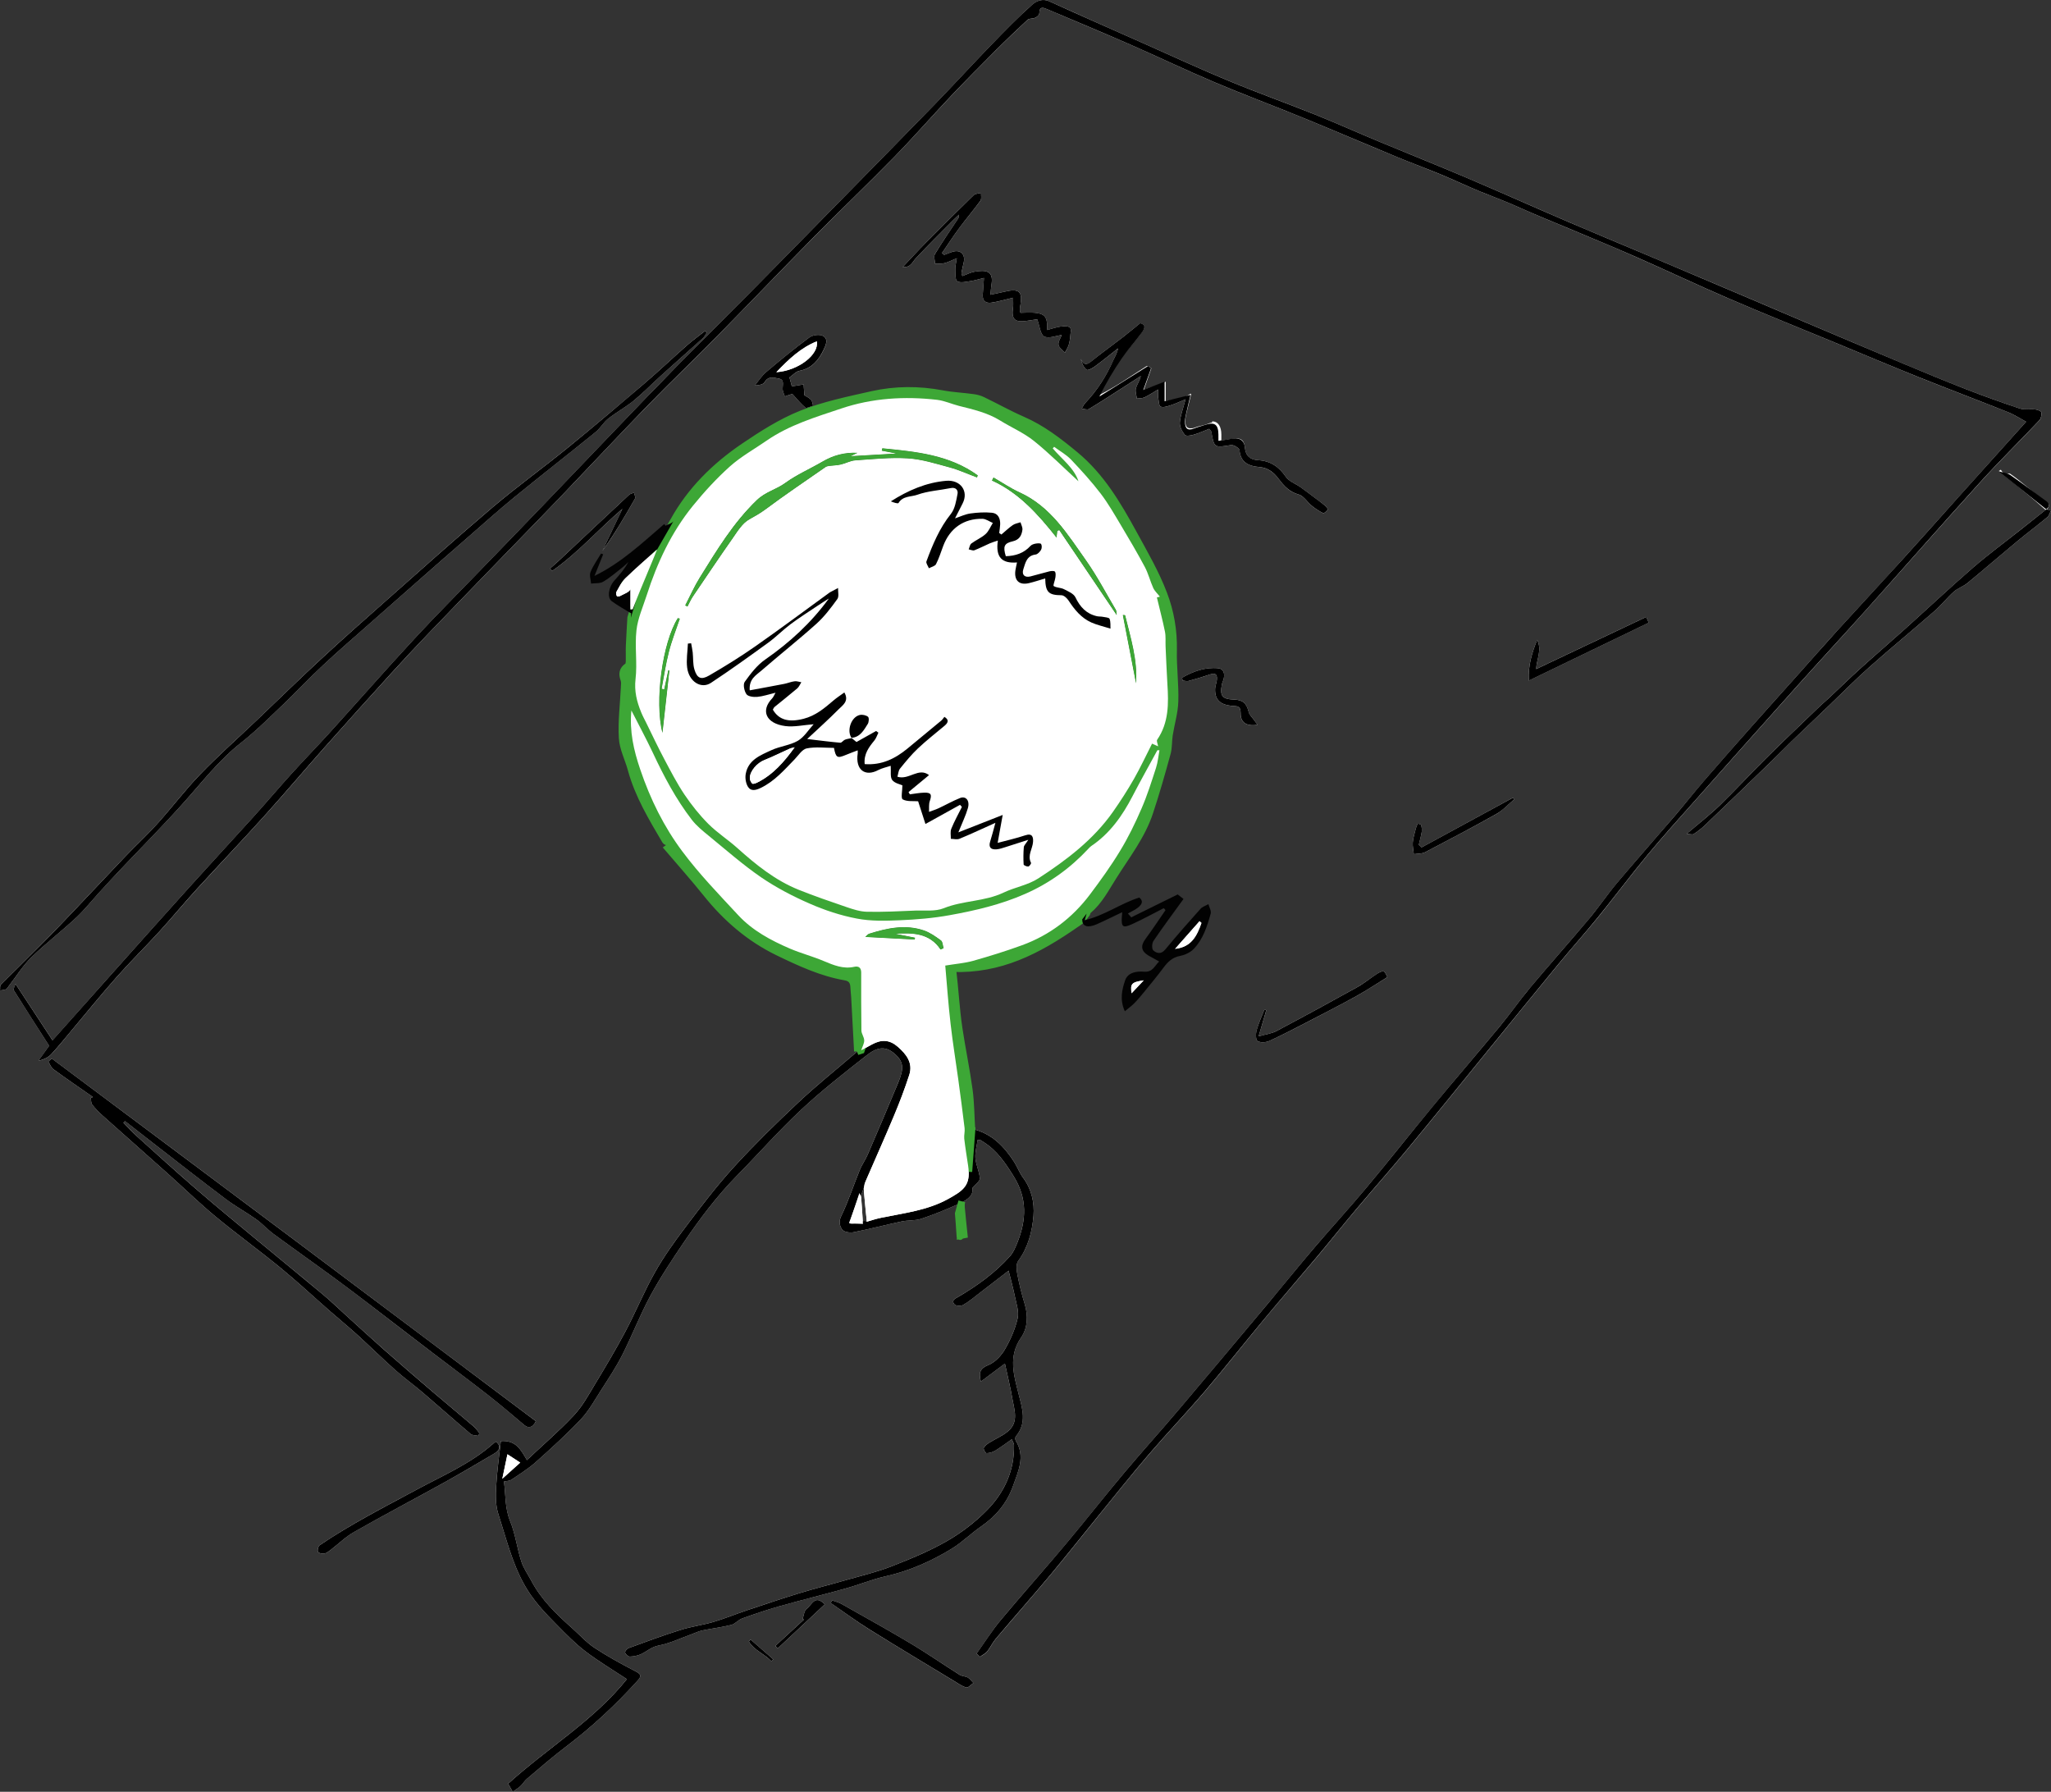 <?xml version="1.0" encoding="utf-8"?>
<!-- Generator: Adobe Illustrator 16.0.0, SVG Export Plug-In . SVG Version: 6.00 Build 0)  -->
<!DOCTYPE svg PUBLIC "-//W3C//DTD SVG 1.1 Tiny//EN" "http://www.w3.org/Graphics/SVG/1.1/DTD/svg11-tiny.dtd">
<svg version="1.1" baseProfile="tiny" id="Livello_1"
	 xmlns="http://www.w3.org/2000/svg" xmlns:xlink="http://www.w3.org/1999/xlink" x="0px" y="0px" width="166px" height="145px"
	 viewBox="0 0 166 145" xml:space="preserve">
<rect x="0" y="0" width="166" height="145" fill="#333333" stroke="none"/>
<g>
	<path fill="#FFFFFF" d="M165.589,40.622c-0.455-0.331-0.906-0.706-1.355-1.075c-0.012-0.011-0.018-0.017-0.022-0.022
		c-0.496-0.409-0.996-0.823-1.503-1.176c-0.067-0.045-0.146-0.028-0.236-0.016c-0.112,0.022-0.236,0.033-0.371-0.101
		c-0.051-0.051-0.102-0.117-0.157-0.213c0,0,0,0-0.006,0c-0.062,0-0.118,0.111-0.18,0.089c0.017,0.017,0.039,0.028,0.056,0.045
		c0.816,0.649,1.587,1.266,2.341,1.898c0.022,0.017,0.04,0.034,0.062,0.049c0.439,0.371,0.872,0.746,1.307,1.132
		c0.011,0.005,0.021,0.022,0.027,0.045c0.022,0.034,0.045,0.083,0.062,0.1h0.005c0.028-0.051,0.051-0.1,0.073-0.14
		c0.067-0.123,0.113-0.212,0.135-0.274c0.006-0.023,0.012-0.05,0.012-0.078C165.837,40.784,165.753,40.739,165.589,40.622z
		 M165.69,41.237c-0.022-0.005-0.045-0.011-0.067-0.017c-0.022,0.017-0.051,0.04-0.073,0.057c-0.664,0.526-1.322,1.046-1.986,1.572
		c-1.288,1.025-2.622,2-3.865,3.08c-1.885,1.635-3.703,3.343-5.56,5.011c-1.188,1.064-2.402,2.105-3.59,3.175
		c-0.855,0.772-1.677,1.579-2.516,2.368c-0.252,0.242-0.528,0.46-0.781,0.706c-1.43,1.377-2.87,2.743-4.276,4.137
		c-1.289,1.277-2.516,2.615-3.82,3.875c-0.788,0.767-1.666,1.444-2.64,2.278c0.287,0.011,0.468,0.078,0.563,0.017
		c0.309-0.201,0.607-0.426,0.878-0.683c1.851-1.77,3.696-3.55,5.541-5.331c0.513-0.499,1.002-1.014,1.514-1.506
		c1.036-0.991,2.077-1.977,3.112-2.968c1.068-1.024,2.11-2.077,3.213-3.057c1.728-1.528,3.511-2.996,5.244-4.513
		c0.551-0.481,1.007-1.069,1.559-1.562c0.315-0.281,0.759-0.415,1.086-0.683c1.355-1.115,2.684-2.268,4.034-3.387
		c0.805-0.667,1.638-1.288,2.442-1.954c0.146-0.123,0.202-0.358,0.298-0.543C165.898,41.282,165.791,41.26,165.69,41.237z
		 M50.59,46.808c-0.056,0.057-0.107,0.112-0.158,0.18c-0.005,0.011-0.017,0.017-0.022,0.028c-0.006,0.006-0.006,0.011-0.011,0.017
		c-0.006,0.006-0.006,0.011-0.006,0.017c-0.034,0.045-0.062,0.083-0.096,0.134c-0.028,0.044-0.056,0.089-0.085,0.135
		c-0.033,0.05-0.056,0.094-0.083,0.145c-0.074,0.146-0.152,0.291-0.231,0.431c-0.017,0.034-0.029,0.084-0.029,0.135
		c0,0.022,0,0.045,0.006,0.066c0,0.012,0,0.029,0.006,0.034c0.005,0.045,0.017,0.079,0.039,0.107
		c0.006,0.005,0.011,0.011,0.017,0.016c0.006,0,0.017,0.006,0.028,0.012c0.062,0.017,0.164,0.005,0.226-0.028
		c0.275-0.157,0.832-0.336,0.832-0.594v1.674c0-0.006,0.147-0.006,0.181-0.011c0.085-0.218,0.175-0.437,0.259-0.661
		c0.129-0.314,0.253-0.622,0.377-0.929c0.433-1.086,0.861-2.122,1.198-2.99c0.029-0.067,0.057-0.135,0.079-0.196
		c0-0.005,0.006-0.011,0.006-0.011c0.006-0.017,0.011-0.028,0.017-0.044C52.491,45.055,51.523,45.907,50.59,46.808z M91.587,80.385
		c0.343-0.364,0.663-0.712,0.989-1.053C91.58,79.472,91.462,79.618,91.587,80.385z M93.674,60.71
		c-0.67,1.237-1.361,2.463-2.008,3.712c-0.822,1.589-1.829,3.022-3.343,4.042c-0.09,0.062-0.17,0.151-0.243,0.229
		c-1.456,1.562-3.15,2.788-5.12,3.65c-1.958,0.863-4.023,1.344-6.104,1.719c-1.322,0.24-2.679,0.353-4.018,0.409
		c-1.16,0.05-2.352,0.084-3.482-0.135c-1.306-0.246-2.611-0.677-3.833-1.215c-1.356-0.588-2.69-1.289-3.91-2.117
		c-1.475-1.014-2.831-2.206-4.22-3.343c-0.495-0.403-1.007-0.817-1.395-1.315c-1.289-1.669-2.268-3.527-3.163-5.437
		c-0.54-1.143-1.141-2.251-1.733-3.416c-0.163,1.691,0.187,3.214,0.715,4.771c0.815,2.408,1.918,4.647,3.42,6.651
		c1.356,1.82,2.954,3.466,4.502,5.135c1.153,1.248,2.644,2.049,4.197,2.716c0.889,0.38,1.834,0.626,2.723,1.002
		c0.805,0.335,1.586,0.672,2.487,0.47c0.36-0.078,0.557,0.084,0.557,0.465c0,1.562-0.006,3.13,0.017,4.697
		c0.006,0.263,0.22,0.526,0.226,0.795c0.005,0.24-0.141,0.487-0.243,0.801l-0.326,0.106c-1.654,1.422-3.269,2.71-4.771,4.121
		c-1.795,1.686-3.562,3.415-5.223,5.234c-1.401,1.54-2.666,3.208-3.921,4.871c-0.883,1.164-1.739,2.363-2.454,3.634
		c-0.878,1.551-1.553,3.214-2.392,4.792c-0.766,1.444-1.604,2.845-2.448,4.244c-0.522,0.868-1.018,1.786-1.704,2.521
		c-1.176,1.26-2.499,2.391-3.82,3.639c-0.49-0.857-0.906-1.63-2.11-1.539c-0.13,1.192-0.309,2.423-0.377,3.655
		c-0.045,0.751-0.051,1.551,0.174,2.245c0.625,1.921,1.092,3.892,2.082,5.683c0.698,1.271,1.677,2.308,2.69,3.32
		c0.731,0.739,1.462,1.495,2.29,2.122c1.053,0.801,2.194,1.483,3.343,2.24c-2.645,3.319-6.381,5.542-9.594,8.447
		c0-0.005,0-0.005-0.006-0.011c0,0.006,0.011,0.051,0.028,0.09c0.107,0.196,0.22,0.392,0.333,0.587
		c0.213-0.15,0.439-0.284,0.625-0.458c0.197-0.18,0.326-0.426,0.529-0.594c1.047-0.885,2.083-1.786,3.174-2.614
		c2.093-1.585,4-3.365,5.761-5.308c0.388-0.42,0.287-0.549-0.219-0.812c-1.114-0.57-2.218-1.181-3.264-1.87
		c-0.658-0.437-1.204-1.053-1.801-1.585c-1.271-1.13-2.492-2.3-3.298-3.829c-0.281-0.526-0.64-1.024-0.815-1.578
		c-0.343-1.069-0.479-2.212-0.901-3.248c-0.439-1.069-0.354-2.145-0.501-3.207c0.249-0.057,0.451-0.046,0.585-0.136
		c0.681-0.464,1.39-0.901,1.998-1.444c1.255-1.12,2.499-2.251,3.652-3.471c0.636-0.678,1.098-1.523,1.604-2.312
		c0.608-0.952,1.238-1.892,1.744-2.895c0.793-1.562,1.424-3.214,2.257-4.754c0.804-1.489,1.744-2.911,2.695-4.315
		c1.294-1.904,2.673-3.746,4.293-5.398c1.761-1.791,3.42-3.678,5.255-5.392c1.654-1.545,3.454-2.945,5.238-4.35
		c0.85-0.672,1.524-0.834,2.313-0.14c0.703,0.621,0.771,1.152,0.258,2.367c-0.804,1.933-1.621,3.853-2.448,5.772
		c-0.186,0.437-0.478,0.829-0.652,1.271c-0.506,1.243-0.917,2.526-1.502,3.729c-0.225,0.465-0.095,0.812,0.084,1.075
		c0.135,0.195,0.614,0.273,0.9,0.219c1.312-0.258,2.605-0.6,3.912-0.874c0.517-0.112,1.085-0.051,1.58-0.213
		c1.008-0.336,1.993-0.739,2.96-1.17c1.001-0.442,1.265-0.828,1.192-1.333c0.265-0.318,0.614-0.56,0.602-0.766
		c-0.045-0.561-0.32-1.099-0.365-1.658c-0.034-0.481,0.118-0.975,0.18-1.462c0.158,0.018,0.208,0.006,0.243,0.023
		c0.079,0.044,0.151,0.095,0.23,0.146c1.091,0.683,1.767,1.685,2.442,2.771c1.12,1.793,1.035,3.534,0.31,5.358
		c-0.158,0.387-0.321,0.801-0.591,1.104c-1.199,1.343-2.645,2.391-4.193,3.297c-0.286,0.163-0.58,0.297-0.32,0.61
		c0.106,0.135,0.54,0.151,0.72,0.045c0.501-0.291,0.939-0.671,1.401-1.024c0.748-0.571,1.491-1.147,2.267-1.746
		c0.192,0.783,0.377,1.421,0.507,2.076c0.118,0.588,0.349,1.227,0.225,1.78c-0.197,0.868-0.575,1.725-1.024,2.503
		c-0.298,0.516-0.799,1.053-1.333,1.271c-0.659,0.269-0.816,0.576-0.62,1.344c0.698-0.521,1.334-0.997,1.948-1.456
		c0.213,0.991,0.444,1.91,0.602,2.844c0.158,0.901,0.535,1.888-0.348,2.632c-0.445,0.381-1.014,0.61-1.515,0.924
		c-0.174,0.112-0.372,0.258-0.455,0.431c-0.04,0.096,0.146,0.42,0.225,0.42c0.236-0.005,0.495-0.078,0.703-0.201
		c0.45-0.274,0.867-0.593,1.345-0.924c0.09,0.219,0.174,0.336,0.18,0.459c0.04,2.062-0.771,3.824-2.16,5.252
		c-0.951,0.974-2.077,1.842-3.258,2.52c-1.418,0.817-2.96,1.45-4.496,2.05c-1.181,0.464-2.437,0.755-3.663,1.107
		c-1.255,0.364-2.526,0.679-3.782,1.064c-1.429,0.437-2.841,0.912-4.259,1.388c-0.917,0.308-1.817,0.679-2.746,0.952
		c-0.866,0.252-1.772,0.364-2.633,0.639c-1.413,0.441-2.808,0.957-4.198,1.468c-0.13,0.049-0.315,0.284-0.287,0.363
		c0.051,0.14,0.247,0.324,0.383,0.324c0.297-0.006,0.619-0.067,0.894-0.19c0.484-0.219,0.85-0.593,1.441-0.705
		c0.895-0.168,1.744-0.583,2.611-0.891c0.31-0.112,0.608-0.263,0.923-0.33c0.782-0.162,1.575-0.252,2.346-0.448
		c0.315-0.078,0.562-0.408,0.878-0.521c0.985-0.354,1.98-0.693,2.987-0.979c1.795-0.505,3.602-0.946,5.397-1.45
		c1.085-0.302,2.137-0.739,3.235-0.985c1.924-0.431,3.686-1.221,5.346-2.233c0.838-0.51,1.542-1.227,2.357-1.786
		c1.216-0.835,2.116-1.915,2.6-3.281c0.411-1.176,1.023-2.391,0.225-3.668c-0.05-0.089-0.056-0.285,0.006-0.353
		c0.917-1.086,0.524-2.239,0.23-3.404c-0.388-1.545-0.872-3.062,0.203-4.607c0.518-0.749,0.574-1.735,0.287-2.688
		c-0.247-0.8-0.445-1.612-0.603-2.436c-0.067-0.342-0.107-0.812,0.068-1.052c0.81-1.104,1.136-2.38,1.243-3.662
		c0.085-1.064-0.151-2.161-0.843-3.085c-0.287-0.387-0.456-0.856-0.715-1.266c-0.821-1.276-1.834-2.329-3.426-2.688l-0.259,3.466
		c-0.005-0.146-0.016-0.303-0.044-0.476c-0.108-0.733-0.231-1.461-0.315-2.194c-0.029-0.28,0.062-0.577,0.028-0.852
		c-0.158-1.316-0.333-2.632-0.512-3.947c-0.203-1.489-0.451-2.979-0.62-4.474c-0.186-1.602-0.298-3.208-0.433-4.736
		c0.85-0.141,1.576-0.196,2.268-0.387c1.322-0.375,2.639-0.783,3.933-1.254c2.24-0.816,4.08-2.212,5.509-4.11
		c0.859-1.143,1.699-2.307,2.436-3.527c0.664-1.086,1.227-2.245,1.732-3.415c0.469-1.075,0.822-2.206,1.183-3.32
		c0.146-0.454,0.186-0.941,0.275-1.411C93.787,60.716,93.73,60.71,93.674,60.71z M70.374,75.553
		c1.446-0.453,2.915-0.767,4.406-0.258c0.495,0.169,0.951,0.493,1.384,0.812c0.141,0.105,0.141,0.409,0.209,0.621
		c-0.085,0.034-0.164,0.073-0.248,0.112c-0.895-1.345-2.262-1.36-3.664-1.276c0.535,0.105,1.064,0.212,1.599,0.319
		c-0.011,0.05-0.017,0.101-0.023,0.15c-1.333-0.072-2.667-0.14-4-0.212C70.098,75.771,70.216,75.598,70.374,75.553z M69.838,98.866
		c0-0.067-0.005-0.011-0.011-0.072c-0.045-0.739-0.09-1.428-0.135-1.987H69.67l0.298-0.847c-0.051,0.197-0.051,0.358-0.039,0.561
		c0.062,0.773,0.146,1.515,0.225,2.315L69.838,98.866z M93.657,59.864c0.95-1.388,0.928-2.939,0.827-4.512
		c-0.057-1.008-0.102-2.016-0.146-3.023c-0.018-0.409,0.027-0.823-0.051-1.215c-0.186-0.923-0.434-1.836-0.652-2.766
		c0.112-0.034,0.236-0.062,0.242-0.062c-0.191-0.247-0.418-0.448-0.535-0.7c-0.254-0.56-0.398-1.169-0.687-1.712
		c-0.614-1.148-1.276-2.273-1.946-3.394c-0.518-0.868-1.02-1.746-1.627-2.542c-0.736-0.963-1.559-1.865-2.391-2.743
		c-0.394-0.409-0.912-0.695-1.373-1.037c-0.035,0.045-0.073,0.084-0.112,0.129c0.742,0.879,1.731,1.585,2.081,2.66
		c-1.176-1.075-2.334-2.246-3.611-3.271c-0.822-0.654-1.824-1.086-2.73-1.646c-1.03-0.638-2.188-0.896-3.342-1.187
		c-0.585-0.151-1.159-0.414-1.756-0.487c-2.633-0.302-5.255-0.145-7.771,0.706c-2.07,0.694-4.186,1.327-6.015,2.586
		c-1.002,0.694-2.083,1.293-2.982,2.094c-1.085,0.975-2.087,2.066-3.01,3.203c-1.733,2.138-2.887,4.607-3.725,7.217
		c-0.304,0.946-0.727,1.881-0.833,2.85c-0.146,1.299,0.079,2.637-0.073,3.936c-0.113,0.986,0.101,1.825,0.45,2.682
		c0.124,0.308,0.281,0.594,0.428,0.891c0.478,0.974,0.939,1.954,1.451,2.917c0.518,0.974,1.024,1.959,1.638,2.872
		c0.568,0.84,1.209,1.646,1.924,2.363c0.72,0.722,1.598,1.281,2.358,1.964c1.502,1.345,3.055,2.604,4.946,3.365
		c1.277,0.51,2.571,0.958,3.871,1.4c0.54,0.185,1.108,0.371,1.671,0.382c1.305,0.027,2.61-0.04,3.916-0.096
		c0.771-0.027,1.609,0.085,2.29-0.19c1.569-0.633,3.309-0.533,4.844-1.265c0.918-0.438,1.986-0.61,2.82-1.154
		c2.279-1.482,4.449-3.124,6.037-5.386c0.607-0.867,1.182-1.758,1.705-2.676c0.529-0.93,0.979-1.903,1.457-2.839
		c0.191,0.084,0.321,0.146,0.49,0.219C93.695,60.167,93.59,59.959,93.657,59.864z M53.757,55.783
		c0.107-0.515,0.22-1.029,0.333-1.545c0.028,0.005,0.062,0.011,0.09,0.017c-0.186,1.663-0.371,3.32-0.563,5.055
		c-0.658-2.531-0.006-7.323,1.244-9.293c0.056,0.017,0.107,0.034,0.163,0.05c-0.298,0.89-0.653,1.77-0.883,2.682
		c-0.253,0.98-0.4,1.993-0.591,2.99C53.617,55.755,53.685,55.772,53.757,55.783z M56.638,46.735
		c1.373-2.206,2.701-4.423,4.615-6.265c0.703-0.678,1.575-0.857,2.301-1.389c0.929-0.677,2.014-1.142,3.016-1.729
		c0.861-0.504,1.789-0.761,2.83-0.706c-0.14,0.068-0.28,0.14-0.551,0.27c1.271-0.074,2.396-0.14,3.708-0.214
		c-0.518-0.1-0.855-0.162-1.192-0.229c0.017-0.067,0.028-0.134,0.045-0.196c2.706,0.268,5.418,0.515,7.726,2.189
		c-0.017,0.055-0.034,0.117-0.057,0.173c-0.731-0.269-1.446-0.6-2.194-0.806c-1.125-0.303-2.262-0.667-3.41-0.739
		c-1.407-0.089-2.836,0.067-4.254,0.163c-0.394,0.028-0.77,0.246-1.17,0.335c-0.303,0.073-0.619,0.073-0.928,0.112
		c-0.102,0.017-0.214,0.034-0.298,0.089c-1.632,1.137-3.281,2.246-4.873,3.432c-0.428,0.319-0.855,0.554-1.305,0.806
		c-0.574,0.319-0.968,0.991-1.368,1.562c-1.086,1.546-2.132,3.108-3.19,4.67c-0.175,0.257-0.298,0.548-0.445,0.823
		c-0.062-0.034-0.124-0.062-0.186-0.096C55.845,48.236,56.194,47.452,56.638,46.735z M85.734,42.9
		c-0.051,0.017-0.107,0.04-0.157,0.062c-0.017,0.151-0.04,0.303-0.067,0.543c-1.491-1.881-3.034-3.617-5.228-4.618
		c0.045-0.084,0.09-0.163,0.129-0.247c0.698,0.403,1.367,0.862,2.099,1.197c2.533,1.149,3.906,3.416,5.408,5.538
		c0.889,1.265,1.608,2.643,2.396,3.975c0.062,0.101,0.045,0.251,0.068,0.431C88.807,47.446,87.271,45.173,85.734,42.9z
		 M91.947,55.307c-0.355-1.842-0.716-3.684-1.07-5.537c0.006,0,0.186-0.006,0.191,0.028C91.508,51.612,92.086,53.398,91.947,55.307z
		 M97.083,74.545c-0.658,0.75-1.321,1.495-1.985,2.245c1.351-0.14,1.789-1.08,2.149-2.104C97.19,74.641,97.141,74.59,97.083,74.545z
		 M165.224,33.377c-0.017-0.106-0.311-0.225-0.49-0.241c-0.422-0.051-0.878,0.051-1.266-0.079c-1.474-0.486-2.932-1.014-4.377-1.573
		c-1.694-0.655-3.371-1.355-5.048-2.055c-2.655-1.114-5.307-2.24-7.961-3.365c-1.509-0.639-3.017-1.288-4.524-1.932
		c-2.763-1.169-5.52-2.34-8.282-3.504c-2.127-0.902-4.266-1.781-6.387-2.694c-2.752-1.181-5.492-2.407-8.25-3.577
		c-2.307-0.986-4.642-1.909-6.954-2.872c-1.738-0.723-3.454-1.495-5.198-2.195c-2.336-0.94-4.71-1.786-7.039-2.749
		c-2.336-0.968-4.637-2.032-6.949-3.057c-2.527-1.12-5.053-2.234-7.568-3.375c-0.552-0.252-1.058-0.017-1.361,0.251
		c-1.154,1.02-2.229,2.127-3.303,3.237c-1.547,1.595-3.044,3.241-4.597,4.837c-2.645,2.721-5.312,5.426-7.973,8.135
		c-2.409,2.458-4.816,4.917-7.236,7.369c-1.852,1.87-3.726,3.712-5.57,5.588c-1.671,1.697-3.315,3.42-4.969,5.14
		c-1.969,2.049-3.933,4.115-5.902,6.165c-1.755,1.825-3.516,3.639-5.272,5.458c-1.744,1.803-3.516,3.577-5.221,5.419
		c-2.307,2.503-4.558,5.062-6.842,7.582c-1.024,1.136-2.093,2.233-3.123,3.364c-1.019,1.125-1.991,2.284-3.005,3.404
		c-1.727,1.914-3.477,3.802-5.204,5.711c-1.953,2.167-3.894,4.345-5.835,6.517c-1.756,1.971-3.511,3.941-5.261,5.906
		c-0.957-1.46-1.936-2.95-2.999-4.567c-0.096,0.297-0.191,0.431-0.157,0.486c0.951,1.506,1.913,3.007,2.88,4.524
		c-0.298,0.414-0.585,0.812-0.872,1.209c0.422-0.09,0.782-0.257,1.035-0.526c0.575-0.604,1.092-1.266,1.632-1.909
		c1.215-1.438,2.403-2.912,3.652-4.322c1.12-1.261,2.324-2.446,3.46-3.689c1.036-1.131,2.008-2.312,3.044-3.444
		c1.812-1.981,3.663-3.926,5.464-5.918c1.654-1.831,3.247-3.718,4.889-5.566c1.761-1.986,3.539-3.958,5.329-5.923
		c1.013-1.114,2.047-2.217,3.089-3.309c1.98-2.06,3.972-4.109,5.958-6.165c1.559-1.606,3.123-3.208,4.67-4.826
		c2.38-2.48,4.726-5,7.129-7.463c1.807-1.858,3.686-3.645,5.503-5.492c2.633-2.677,5.228-5.392,7.867-8.062
		c2.155-2.189,4.383-4.306,6.526-6.5c1.559-1.596,3.027-3.281,4.563-4.9c1.209-1.282,2.454-2.53,3.702-3.778
		c0.833-0.835,1.688-1.646,2.549-2.447c0.107-0.101,0.333-0.089,0.501-0.128c0.196-0.045,0.449-0.23,0.449-0.415
		c0.012-0.554,0.315-0.448,0.613-0.325c2.234,0.946,4.474,1.881,6.697,2.85c2.301,1.008,4.562,2.094,6.875,3.074
		c2.352,0.996,4.749,1.886,7.118,2.855c2.554,1.046,5.092,2.139,7.646,3.191c1.192,0.492,2.396,0.941,3.59,1.434
		c1.063,0.437,2.104,0.935,3.173,1.371c1.058,0.432,2.133,0.823,3.18,1.3c1.316,0.599,2.667,1.13,4.001,1.695
		c1.806,0.762,3.624,1.501,5.412,2.296c2.538,1.114,5.042,2.307,7.591,3.398c2.83,1.214,5.688,2.363,8.535,3.539
		c2.263,0.935,4.514,1.886,6.786,2.8c2.397,0.962,4.812,1.869,7.214,2.826c0.49,0.197,0.946,0.499,1.435,0.762
		c-1.874,2.089-3.618,4.026-5.356,5.969c-1.553,1.725-3.09,3.46-4.648,5.179c-1.743,1.926-3.516,3.824-5.266,5.744
		c-1.114,1.221-2.2,2.464-3.298,3.695c-1.215,1.361-2.441,2.715-3.651,4.082c-1.294,1.461-2.589,2.929-3.865,4.412
		c-0.8,0.924-1.553,1.887-2.347,2.811c-1.547,1.813-3.135,3.6-4.67,5.426c-0.788,0.934-1.475,1.958-2.257,2.894
		c-1.575,1.87-3.201,3.701-4.771,5.576c-0.849,1.008-1.598,2.101-2.441,3.113c-1.801,2.178-3.641,4.316-5.441,6.495
		c-1.796,2.166-3.533,4.378-5.335,6.539c-1.395,1.674-2.869,3.275-4.287,4.933c-1.243,1.461-2.441,2.961-3.68,4.434
		c-2.458,2.939-4.918,5.88-7.399,8.802c-1.406,1.657-2.869,3.27-4.265,4.933c-1.609,1.927-3.157,3.902-4.771,5.823
		c-1.723,2.049-3.518,4.048-5.234,6.107c-0.709,0.857-1.305,1.81-1.958,2.716c0.091,0.09,0.174,0.18,0.264,0.269
		c0.203-0.14,0.445-0.246,0.592-0.431c0.258-0.319,0.427-0.711,0.691-1.024c1.469-1.73,2.971-3.433,4.423-5.168
		c1.312-1.567,2.571-3.169,3.859-4.753c1.362-1.669,2.7-3.36,4.107-4.995c1.485-1.735,3.067-3.387,4.547-5.123
		c1.627-1.908,3.179-3.885,4.782-5.816c1.446-1.736,2.932-3.449,4.39-5.179c1.035-1.237,2.036-2.503,3.078-3.735
		c1.36-1.617,2.768-3.196,4.112-4.826c2.189-2.643,4.339-5.318,6.511-7.978c1.89-2.323,3.775-4.652,5.677-6.959
		c1.075-1.305,2.2-2.564,3.269-3.869c1.356-1.674,2.646-3.399,4.019-5.057c1.26-1.517,2.588-2.983,3.899-4.461
		c2.734-3.074,5.469-6.147,8.214-9.21c1.853-2.066,3.737-4.098,5.588-6.169c3.062-3.41,6.082-6.859,9.167-10.257
		c1.558-1.719,3.224-3.354,4.821-5.045C165.194,33.869,165.258,33.579,165.224,33.377z M23.773,100.3
		c-6.521-4.888-13.054-9.764-19.587-14.641C4.096,85.743,4,85.827,3.91,85.905c0.13,0.212,0.22,0.487,0.405,0.621
		c1.058,0.768,2.133,1.5,3.208,2.251c-0.062,0.022-0.119,0.045-0.174,0.067c0.034,0.185,0.005,0.408,0.113,0.543
		c0.252,0.325,0.545,0.627,0.855,0.901c1.761,1.573,3.528,3.136,5.289,4.708c1.283,1.148,2.521,2.357,3.849,3.46
		c1.71,1.417,3.517,2.722,5.238,4.133c1.379,1.131,2.684,2.346,4.023,3.521c0.726,0.638,1.48,1.249,2.189,1.897
		c1.036,0.941,2.031,1.921,3.078,2.855c0.703,0.628,1.479,1.188,2.2,1.803c1.311,1.12,2.599,2.268,3.916,3.382
		c0.146,0.123,0.416,0.102,0.629,0.146c0.023-0.073,0.046-0.151,0.062-0.229c-0.14-0.168-0.258-0.364-0.421-0.505
		c-1.138-0.968-2.285-1.92-3.421-2.889c-1.283-1.098-2.566-2.206-3.837-3.325c-1.025-0.901-2.032-1.825-3.044-2.744
		c-0.647-0.588-1.277-1.203-1.953-1.763c-1.75-1.468-3.522-2.9-5.272-4.356c-1.671-1.384-3.348-2.761-4.985-4.177
		c-1.626-1.405-3.219-2.85-4.817-4.288c-0.365-0.337-0.703-0.711-1.051-1.064c0.045-0.045,0.09-0.09,0.128-0.134
		c0.76,0.599,1.514,1.192,2.279,1.786c1.959,1.511,3.899,3.04,5.881,4.528c0.793,0.6,1.67,1.075,2.48,1.652
		c0.496,0.347,0.901,0.817,1.39,1.176c1.784,1.311,3.596,2.586,5.38,3.901c1.479,1.093,2.937,2.229,4.399,3.349
		c1.014,0.772,2.027,1.551,3.04,2.329c1.502,1.143,3.021,2.268,4.507,3.433c1.007,0.783,1.98,1.612,2.954,2.441
		c0.354,0.302,0.669,0.218,0.95-0.303C36.843,110.109,30.311,105.198,23.773,100.3z M57.06,26.787
		c-0.489,0.386-0.996,0.755-1.463,1.165c-1.158,1.024-2.284,2.089-3.454,3.091c-2.042,1.747-4.091,3.488-6.178,5.179
		c-2.003,1.634-4.107,3.146-6.077,4.814c-2.938,2.486-5.801,5.061-8.682,7.609c-1.773,1.567-3.545,3.135-5.284,4.743
		c-1.738,1.612-3.438,3.275-5.153,4.909c-1.526,1.451-3.106,2.855-4.57,4.368c-1.22,1.266-2.284,2.681-3.465,3.998
		c-0.827,0.918-1.745,1.758-2.6,2.654c-1.812,1.897-3.595,3.813-5.413,5.705c-1.103,1.148-2.239,2.268-3.364,3.394
		c-0.428,0.425-0.878,0.828-1.289,1.271C-0.023,79.78,0.022,79.993,0,80.149c0.163-0.027,0.337-0.022,0.472-0.095
		c0.112-0.051,0.18-0.19,0.265-0.297c0.596-0.768,1.114-1.618,1.806-2.296c1.142-1.113,2.424-2.089,3.595-3.175
		c0.687-0.639,1.272-1.388,1.908-2.083c0.529-0.576,1.058-1.159,1.599-1.725c1.744-1.843,3.533-3.646,5.227-5.531
		c1.491-1.663,2.847-3.433,4.631-4.837c1.204-0.946,2.301-2.044,3.415-3.103c1.086-1.036,2.115-2.139,3.213-3.163
		c1.26-1.175,2.566-2.301,3.854-3.443c1.795-1.584,3.595-3.169,5.396-4.748c0.861-0.761,1.727-1.518,2.594-2.268
		c1.209-1.052,2.402-2.127,3.646-3.141c2.178-1.78,4.4-3.511,6.589-5.286c0.382-0.308,0.629-0.777,1.013-1.08
		c0.664-0.521,1.424-0.929,2.076-1.466c0.749-0.605,1.412-1.311,2.126-1.954c1.148-1.03,2.308-2.05,3.449-3.085
		c0.136-0.123,0.22-0.302,0.326-0.454C57.156,26.876,57.106,26.831,57.06,26.787z M107.229,40.907
		c-0.259-0.213-0.528-0.409-0.799-0.61c-0.389-0.291-0.771-0.588-1.171-0.868c-0.398-0.286-0.934-0.471-1.192-0.846
		c-0.562-0.817-1.244-1.288-2.244-1.343c-0.62-0.034-1.008-0.324-1.064-1.024c-0.006-0.062-0.017-0.123-0.028-0.18
		c-0.073-0.363-0.265-0.537-0.596-0.554c-0.04-0.006-0.074-0.011-0.113-0.006c-0.09,0-0.186,0.017-0.292,0.04
		c-0.311,0.072-0.878,0.1-0.878,0.157v-0.509c0-0.639-0.259-1.064-0.737-1.064h-0.006c-0.005,0-0.005,0.089-0.012,0.095
		c-0.134,0.006-0.286,0.084-0.455,0.146c-0.293,0.101-0.653,0.145-0.939,0.263c-0.146,0.062-0.265,0.056-0.366,0.056
		c-0.005,0-0.005,0-0.011,0c-0.281,0-0.389-0.212-0.389-0.566c-0.006-0.207,0.022-0.375,0.067-0.571
		c0.108-0.481,0.259-1.008,0.405-1.634c-0.018,0.005-0.033-0.029-0.05-0.029h-0.006c-0.085,0.062-0.169,0.118-0.248,0.157
		l-0.006,0.006c-0.669,0.38-1.261,0.314-1.75,0.448v-1.584c-0.028,0.011-0.056,0.028-0.09,0.04c-0.54,0.24-1.165,0.431-1.683,0.638
		c0-0.006,0.006-0.017,0.006-0.023c0.214-0.587,0.395-1.159,0.607-1.735l-0.246-0.185c0,0-0.007,0-0.013,0
		c-0.034,0-0.124,0-0.124,0.005c-1.22,0.762-2.244,1.523-3.735,2.291c-0.112,0.056-0.23,0.117-0.349,0.174v-0.006
		c0.562-0.834,0.99-1.613,1.463-2.357c0.157-0.247,0.383-0.493,0.545-0.734c0.242-0.348,0.546-0.683,0.816-1.019
		c0.271-0.331,0.557-0.661,0.816-1.003c0.191-0.257,0.365-0.543,0.141-0.722c-0.023-0.017-0.04-0.028-0.068-0.04
		c-0.017-0.011-0.039-0.022-0.062-0.028c-0.028-0.011-0.056-0.022-0.085-0.028c-0.523,0.42-0.979,0.806-1.451,1.169
		c-0.799,0.617-1.615,1.198-2.396,1.832c-0.365,0.296-0.664,0.554-0.974-0.118c0.106,0.381,0.241,0.706,0.484,0.891
		c0.095,0.073,0.461-0.123,0.657-0.269c0.637-0.471,1.256-0.974,1.88-1.461c-0.067,0.398-0.253,0.661-0.377,0.952
		c-0.563,1.288-1.306,2.452-2.285,3.471c-0.118,0.123-0.18,0.303-0.27,0.454c0.19,0.011,0.438,0.112,0.573,0.028
		c0.957-0.571,1.892-1.187,2.831-1.786c0.462-0.297,0.917-0.588,1.372-0.885c-0.084,0.386-0.314,0.678-0.398,1.003
		c-0.067,0.252,0.051,0.548,0.078,0.823c0.214-0.034,0.439-0.017,0.625-0.101c0.359-0.174,0.692-0.397,1.098-0.638
		c0,0.303-0.023,0.481,0.004,0.655c0.047,0.263,0.058,0.677,0.203,0.733c0.226,0.095,0.559-0.028,0.827-0.117
		c0.349-0.107,0.687-0.275,1.188-0.482c-0.208,0.791-0.427,1.338-0.467,1.893c-0.022,0.33,0.191,0.722,0.405,0.996
		c0.09,0.118,0.489,0.051,0.726-0.017c0.439-0.134,0.861-0.325,1.25-0.476c0.117,0.157,0.157,0.191,0.168,0.225
		c0.236,1.333,0.23,1.31,1.593,1.091c0.214-0.033,0.676,0.248,0.692,0.409c0.073,1.019,0.776,1.299,1.586,1.366
		c0.738,0.062,1.182,0.443,1.598,0.986c0.411,0.548,0.851,1.036,1.599,1.237c0.405,0.112,0.697,0.616,1.063,0.918
		c0.286,0.229,0.597,0.431,0.923,0.593c0.067,0.034,0.286-0.162,0.371-0.296C107.493,41.192,107.329,40.997,107.229,40.907z
		 M86.602,26.513c-0.147-0.14-0.502-0.123-0.749-0.084c-0.366,0.051-0.72,0.174-1.108,0.28c0.068-1.298-0.242-1.483-2.149-1.394
		c-0.017-0.056-0.051-0.117-0.051-0.18c-0.006-0.111,0-0.224,0.017-0.33c0.236-1.205-0.056-1.489-1.238-1.205
		c-0.388,0.095-0.776,0.169-1.165,0.252c0.039-0.364,0.051-0.605,0.09-0.84c0.186-1.125-0.472-1.181-1.373-1.024
		c-0.332,0.057-0.646,0.225-0.99,0.354c-0.04-0.146-0.079-0.213-0.068-0.269c0.056-0.286,0.124-0.566,0.186-0.851
		c0.141-0.644-0.271-1.041-0.9-0.852c-0.23,0.073-0.456,0.174-0.68,0.258c-0.063-0.051-0.125-0.096-0.187-0.146
		c0.473-0.688,0.929-1.388,1.424-2.06c0.552-0.739,1.153-1.439,1.694-2.178c0.107-0.151,0.033-0.42,0.05-0.639
		c-0.203,0.062-0.467,0.062-0.602,0.191c-1.288,1.254-2.554,2.52-3.82,3.795c-0.642,0.65-1.255,1.321-1.918,2.016
		c0.642,0.067,0.776-0.403,1.063-0.711c0.985-1.047,2.008-2.054,3.021-3.079c0.152-0.151,0.31-0.297,0.467-0.443
		c0.017,0.214-0.068,0.309-0.135,0.415c-0.614,0.918-1.238,1.831-1.812,2.771c-0.113,0.191,0.005,0.521,0.011,0.785
		c0.26-0.012,0.529,0.011,0.771-0.051c0.298-0.079,0.58-0.229,0.99-0.398c-0.062,0.42-0.135,0.655-0.124,0.89
		c0.017,0.342-0.022,0.851,0.164,0.974c0.248,0.157,0.697,0.04,1.058-0.011c0.354-0.051,0.703-0.162,1.098-0.257
		c-0.034,0.503-0.057,0.918-0.096,1.338c-0.04,0.498,0.237,0.728,0.687,0.666c0.557-0.078,1.097-0.247,1.772-0.403
		c0,0.257,0.034,0.543-0.011,0.817c-0.136,0.913,0.141,1.188,1.075,1.059c0.343-0.045,0.686-0.102,0.889-0.129
		c0.202,0.554,0.247,1.226,0.562,1.389c0.371,0.189,0.973-0.062,1.418-0.118c-0.09,0.258-0.299,0.543-0.259,0.789
		c0.039,0.235,0.331,0.426,0.517,0.639c0.102-0.202,0.232-0.392,0.299-0.599c0.072-0.225,0.113-0.465,0.129-0.7
		C86.641,26.988,86.725,26.63,86.602,26.513z M40.197,116.704c-0.079,0.017-0.158,0.017-0.203,0.056
		c-1.828,1.658-4.106,2.621-6.234,3.769c-2.673,1.438-5.374,2.811-7.888,4.519c-0.125,0.083-0.191,0.386-0.141,0.532
		c0.039,0.101,0.337,0.168,0.5,0.145c0.18-0.027,0.355-0.161,0.507-0.279c0.647-0.493,1.232-1.08,1.93-1.479
		c2.419-1.371,4.884-2.665,7.314-4.014c1.34-0.739,2.662-1.523,3.984-2.302C40.35,117.427,40.614,117.141,40.197,116.704z
		 M66.598,27.179c-0.275-0.14-0.821-0.067-1.085,0.123c-1.204,0.896-2.364,1.848-3.506,2.811c-0.354,0.302-0.612,0.722-0.917,1.086
		c0.343-0.023,0.687-0.079,0.799-0.269c0.31-0.543,0.789-0.353,1.165-0.285c0.45,0.079,0.287,0.509,0.293,0.834
		c0,0.202,0.112,0.397,0.173,0.599c0.192-0.062,0.389-0.123,0.58-0.189c0.012-0.006,0.023-0.006,0.029-0.012
		c0.399,0.431,0.697,0.812,1.062,1.109c0.096,0.083,0.405-0.089,0.62-0.146c-0.057-0.168-0.057-0.38-0.168-0.493
		c-0.186-0.179-0.439-0.291-0.535-0.358c-0.028-0.375-0.045-0.627-0.068-0.878c-0.315,0.051-0.63,0.106-0.951,0.157
		c-0.062-0.23-0.135-0.504-0.191-0.728c0.281-0.191,0.518-0.471,0.805-0.527c1.007-0.195,1.559-0.862,1.963-1.702
		C66.845,27.929,67.082,27.425,66.598,27.179z M78.335,135.758c-0.203-0.118-0.478-0.102-0.669-0.225
		c-1.328-0.84-2.622-1.735-3.973-2.542c-1.845-1.103-3.73-2.145-5.604-3.203c-0.231-0.129-0.496-0.19-0.743-0.279
		c-0.034,0.073-0.073,0.146-0.107,0.213c1.041,0.716,2.053,1.467,3.123,2.139c2.279,1.417,4.58,2.794,6.875,4.188
		c0.315,0.191,0.631,0.42,0.974,0.51c0.151,0.04,0.382-0.229,0.574-0.358C78.639,136.048,78.515,135.857,78.335,135.758z
		 M111.989,78.616c-0.119-0.062-0.389,0.089-0.552,0.201c-0.54,0.347-1.036,0.762-1.587,1.069c-2.172,1.203-4.349,2.391-6.538,3.55
		c-0.388,0.207-0.855,0.263-1.445,0.431c0.247-0.84,0.433-1.478,0.624-2.116c-0.051-0.022-0.102-0.039-0.152-0.057
		c-0.219,0.556-0.472,1.104-0.63,1.68c-0.079,0.274-0.079,0.779,0.073,0.874c0.23,0.14,0.675,0.117,0.95-0.011
		c1.075-0.487,2.122-1.036,3.174-1.58c1.3-0.677,2.605-1.349,3.888-2.054c0.816-0.454,1.593-0.975,2.493-1.522
		C112.226,78.969,112.157,78.699,111.989,78.616z M133.241,49.926c-2.993,1.417-5.947,2.816-8.913,4.216
		c0.039-0.789,0.495-1.545,0.084-2.363c-0.405,1.02-0.742,2.049-0.681,3.298c3.287-1.584,6.487-3.13,9.706-4.686
		C133.37,50.235,133.297,50.061,133.241,49.926z M122.454,64.556c-2.464,1.338-4.929,2.677-7.393,4.02
		c-0.079-0.072-0.158-0.14-0.237-0.206c0.085-0.348,0.187-0.689,0.243-1.041c0.027-0.186,0-0.393-0.051-0.577
		c-0.012-0.051-0.271-0.102-0.281-0.085c-0.073,0.151-0.13,0.314-0.169,0.477c-0.085,0.342-0.197,0.688-0.22,1.036
		c-0.028,0.313,0.05,0.632,0.084,0.946c0.31-0.051,0.658-0.028,0.923-0.163c1.936-1.013,3.865-2.026,5.768-3.096
		c0.529-0.303,0.956-0.784,1.43-1.175C122.522,64.646,122.488,64.601,122.454,64.556z M51.31,39.871
		c-0.135,0.056-0.298,0.084-0.399,0.18c-1.947,1.813-3.882,3.639-5.83,5.458c-0.18,0.173-0.371,0.331-0.557,0.492
		c0.051,0.067,0.106,0.135,0.164,0.202c2.087-1.45,3.747-3.381,5.688-5.021c-0.54,1.13-1.081,2.261-1.614,3.392
		c0.979-1.36,1.817-2.788,2.633-4.226C51.457,40.235,51.344,40.028,51.31,39.871z M101.523,58.296
		c-0.152-0.217-0.395-0.42-0.456-0.66c-0.175-0.717-0.456-0.997-1.17-1.024c-0.979-0.034-1.182-0.286-1.002-1.237
		c0.027-0.152,0.112-0.292,0.146-0.443c0.095-0.409,0-0.812-0.438-0.856c-1.07-0.101-2.032,0.252-2.932,0.773
		c0.017,0.072,0.027,0.145,0.045,0.223c0.157,0.011,0.332,0.073,0.478,0.034c0.58-0.157,1.153-0.325,1.716-0.521
		c0.541-0.185,0.631,0.078,0.563,0.521c-0.028,0.212-0.118,0.426-0.13,0.639c-0.028,0.868,0.388,1.277,1.368,1.383
		c0.354,0.034,0.708-0.062,0.697,0.577c-0.011,0.79,0.478,1.081,1.373,0.957C101.681,58.515,101.603,58.409,101.523,58.296z
		 M65.287,130.197c-0.203,0.146-0.225,0.543-0.331,0.829c0.039,0.011,0.078,0.022,0.118,0.033c-0.776,0.712-1.547,1.423-2.324,2.14
		c0.068,0.066,0.129,0.134,0.191,0.201c1.271-1.188,2.543-2.38,3.814-3.567C65.939,128.988,65.687,129.918,65.287,130.197z
		 M60.746,132.678c-0.045,0.057-0.09,0.106-0.141,0.157c0.445,0.723,1.272,1.013,1.835,1.601c0.051-0.051,0.096-0.105,0.146-0.156
		C61.973,133.747,61.359,133.21,60.746,132.678z"/>
	<path d="M83.646,98.391c0.085-1.064-0.151-2.161-0.843-3.085c-0.287-0.387-0.456-0.856-0.715-1.266
		c-0.821-1.276-1.834-2.329-3.426-2.688l-0.259,3.466c0.051,1.171-0.517,1.579-1.67,2.211c-1.688,0.931-3.573,1.137-5.413,1.519
		c-0.439,0.089-0.867,0.235-1.16,0.318c0-0.021-0.129-0.038-0.129-0.062l-0.439,0.062v0.051c0,0.021,0.13,0.039,0.13,0.062
		c-0.292,0.017-0.478-0.017-0.861-0.011c-0.056,0-0.082,0-0.144,0.005c0.034-0.112,0.089-0.219,0.123-0.33
		c0.253-0.729,0.486-1.299,0.705-1.971c0.006,0,0.01,0.005,0.015,0.012c0.012,0.017,0.021,0.044,0.032,0.072v0.006
		c0.012,0.027,0.023,0.045,0.029,0.045h0.005c0.023,0,0.045-0.118,0.068-0.118c0.045,0.661,0.09,1.405,0.135,2.105
		c-0.045-0.739-0.09-1.428-0.135-1.987H69.67l0.298-0.847l0.011-0.095c0.006-0.033,0.017-0.093,0.029-0.12
		c0.039-0.096,0.083-0.212,0.124-0.307c0.736-1.702,1.497-3.4,2.211-5.108c0.461-1.097,0.889-2.221,1.255-3.352
		c0.309-0.963-0.249-1.67-0.929-2.264c-0.663-0.577-1.311-0.611-2.076-0.202c-0.271,0.15-0.54,0.296-0.889,0.486l-0.326,0.105
		c-1.654,1.422-3.269,2.71-4.771,4.121c-1.795,1.686-3.562,3.415-5.223,5.234c-1.401,1.54-2.666,3.208-3.921,4.871
		c-0.883,1.164-1.739,2.363-2.454,3.634c-0.878,1.551-1.553,3.214-2.392,4.792c-0.766,1.444-1.604,2.845-2.448,4.244
		c-0.522,0.868-1.018,1.786-1.704,2.521c-1.176,1.26-2.499,2.391-3.82,3.639c-0.49-0.857-0.906-1.63-2.11-1.539
		c-0.13,1.192-0.309,2.423-0.377,3.655c-0.045,0.751-0.051,1.551,0.174,2.245c0.625,1.921,1.092,3.892,2.082,5.683
		c0.698,1.271,1.677,2.308,2.69,3.32c0.731,0.739,1.462,1.495,2.29,2.122c1.053,0.801,2.194,1.483,3.343,2.24
		c-2.645,3.319-6.381,5.542-9.594,8.447c0-0.005,0-0.005-0.006-0.011c0,0.006,0.011,0.051,0.028,0.09
		c0.107,0.196,0.22,0.392,0.333,0.587c0.213-0.15,0.439-0.284,0.625-0.458c0.197-0.18,0.326-0.426,0.529-0.594
		c1.047-0.885,2.083-1.786,3.174-2.614c2.093-1.585,4-3.365,5.761-5.308c0.388-0.42,0.287-0.549-0.219-0.812
		c-1.114-0.57-2.218-1.181-3.264-1.87c-0.658-0.437-1.204-1.053-1.801-1.585c-1.271-1.13-2.492-2.3-3.298-3.829
		c-0.281-0.526-0.64-1.024-0.815-1.578c-0.343-1.069-0.479-2.212-0.901-3.248c-0.439-1.069-0.354-2.145-0.501-3.207
		c0.249-0.057,0.451-0.046,0.585-0.136c0.681-0.464,1.39-0.901,1.998-1.444c1.255-1.12,2.499-2.251,3.652-3.471
		c0.636-0.678,1.098-1.523,1.604-2.312c0.608-0.952,1.238-1.892,1.744-2.895c0.793-1.562,1.424-3.214,2.257-4.754
		c0.804-1.489,1.744-2.911,2.695-4.315c1.294-1.904,2.673-3.746,4.293-5.398c1.761-1.791,3.42-3.678,5.255-5.392
		c1.654-1.545,3.454-2.945,5.238-4.35c0.85-0.672,1.524-0.834,2.313-0.14c0.703,0.621,0.771,1.152,0.258,2.367
		c-0.804,1.933-1.621,3.853-2.448,5.772c-0.186,0.437-0.478,0.829-0.652,1.271c-0.506,1.243-0.917,2.526-1.502,3.729
		c-0.225,0.465-0.095,0.812,0.084,1.075c0.135,0.195,0.614,0.273,0.9,0.219c1.312-0.258,2.605-0.6,3.912-0.874
		c0.517-0.112,1.085-0.051,1.58-0.213c1.008-0.336,1.993-0.739,2.96-1.17c1.001-0.442,1.265-0.828,1.192-1.333
		c0.265-0.318,0.614-0.56,0.602-0.766c-0.045-0.561-0.32-1.099-0.365-1.658c-0.034-0.481,0.118-0.975,0.18-1.462
		c0.158,0.018,0.208,0.006,0.243,0.023c0.079,0.044,0.151,0.095,0.23,0.146c1.091,0.683,1.767,1.685,2.442,2.771
		c1.12,1.793,1.035,3.534,0.31,5.358c-0.158,0.387-0.321,0.801-0.591,1.104c-1.199,1.343-2.645,2.391-4.193,3.297
		c-0.286,0.163-0.58,0.297-0.32,0.61c0.106,0.135,0.54,0.151,0.72,0.045c0.501-0.291,0.939-0.671,1.401-1.024
		c0.748-0.571,1.491-1.147,2.267-1.746c0.192,0.783,0.377,1.421,0.507,2.076c0.118,0.588,0.349,1.227,0.225,1.78
		c-0.197,0.868-0.575,1.725-1.024,2.503c-0.298,0.516-0.799,1.053-1.333,1.271c-0.659,0.269-0.816,0.576-0.62,1.344
		c0.698-0.521,1.334-0.997,1.948-1.456c0.213,0.991,0.444,1.91,0.602,2.844c0.158,0.901,0.535,1.888-0.348,2.632
		c-0.445,0.381-1.014,0.61-1.515,0.924c-0.174,0.112-0.372,0.258-0.455,0.431c-0.04,0.096,0.146,0.42,0.225,0.42
		c0.236-0.005,0.495-0.078,0.703-0.201c0.45-0.274,0.867-0.593,1.345-0.924c0.09,0.219,0.174,0.336,0.18,0.459
		c0.04,2.062-0.771,3.824-2.16,5.252c-0.951,0.974-2.077,1.842-3.258,2.52c-1.418,0.817-2.96,1.45-4.496,2.05
		c-1.181,0.464-2.437,0.755-3.663,1.107c-1.255,0.364-2.526,0.679-3.782,1.064c-1.429,0.437-2.841,0.912-4.259,1.388
		c-0.917,0.308-1.817,0.679-2.746,0.952c-0.866,0.252-1.772,0.364-2.633,0.639c-1.413,0.441-2.808,0.957-4.198,1.468
		c-0.13,0.049-0.315,0.284-0.287,0.363c0.051,0.14,0.247,0.324,0.383,0.324c0.297-0.006,0.619-0.067,0.894-0.19
		c0.484-0.219,0.85-0.593,1.441-0.705c0.895-0.168,1.744-0.583,2.611-0.891c0.31-0.112,0.608-0.263,0.923-0.33
		c0.782-0.162,1.575-0.252,2.346-0.448c0.315-0.078,0.562-0.408,0.878-0.521c0.985-0.354,1.98-0.693,2.987-0.979
		c1.795-0.505,3.602-0.946,5.397-1.45c1.085-0.302,2.137-0.739,3.235-0.985c1.924-0.431,3.686-1.221,5.346-2.233
		c0.838-0.51,1.542-1.227,2.357-1.786c1.216-0.835,2.116-1.915,2.6-3.281c0.411-1.176,1.023-2.391,0.225-3.668
		c-0.05-0.089-0.056-0.285,0.006-0.353c0.917-1.086,0.524-2.239,0.23-3.404c-0.388-1.545-0.872-3.062,0.203-4.607
		c0.518-0.749,0.574-1.735,0.287-2.688c-0.247-0.8-0.445-1.612-0.603-2.436c-0.067-0.342-0.107-0.812,0.068-1.052
		C83.213,100.949,83.539,99.673,83.646,98.391z M40.653,119.666c0.147-0.678,0.265-1.248,0.416-1.981
		c0.389,0.257,0.692,0.453,1.036,0.677C41.587,118.826,41.16,119.213,40.653,119.666z"/>
	<path d="M49.926,48.236c-0.017-0.029-0.034-0.062-0.045-0.107c0.005,0.045,0.017,0.079,0.039,0.107
		c0.006,0.005,0.011,0.011,0.017,0.016C49.931,48.241,49.926,48.241,49.926,48.236z M50.59,46.808
		c-0.056,0.057-0.107,0.112-0.158,0.18c-0.005,0.011-0.017,0.017-0.022,0.028c-0.006,0.006-0.006,0.011-0.011,0.017
		c-0.04,0.044-0.074,0.095-0.102,0.151c0.034-0.051,0.062-0.089,0.096-0.134c0.062-0.084,0.135-0.167,0.208-0.241
		c0.815-0.789,1.682-1.539,2.318-2.104c0.073-0.068,0.141-0.129,0.203-0.185c0.006-0.017,0.011-0.028,0.017-0.044
		C52.491,45.055,51.523,45.907,50.59,46.808z M53.167,44.479c-0.011,0.023-0.017,0.051-0.034,0.079
		c-0.051,0.14-0.106,0.28-0.163,0.432c0.067-0.163,0.135-0.325,0.19-0.477c0.006-0.017,0.012-0.028,0.017-0.039
		C53.173,44.479,53.173,44.479,53.167,44.479z"/>
	<path fill="#3DA736" stroke="#3DA736" stroke-width="0.561" stroke-miterlimit="10" d="M50.297,47.183
		c0.034-0.051,0.062-0.089,0.096-0.134c0-0.006,0-0.011,0.006-0.017C50.359,47.077,50.325,47.127,50.297,47.183z M94.973,52.62
		c0.035-1.574-0.234-3.119-0.781-4.546c-0.646-1.708-1.587-3.32-2.47-4.938c-1.272-2.323-2.611-4.597-4.704-6.326
		c-1.328-1.098-2.672-2.14-4.271-2.833c-1.092-0.476-2.132-1.063-3.207-1.579c-0.236-0.118-0.507-0.19-0.765-0.224
		c-0.833-0.117-1.682-0.151-2.509-0.308c-1.897-0.358-3.792-0.353-5.66,0.062c-1.936,0.437-3.905,0.84-5.734,1.568
		c-1.654,0.66-3.202,1.652-4.682,2.654c-2.319,1.579-4.298,3.521-5.671,6.007l-1.357,2.357c-0.056,0.152-0.124,0.314-0.19,0.477
		c-0.068,0.179-0.146,0.363-0.226,0.548c-0.23,0.566-0.49,1.181-0.754,1.813c-0.05,0.123-0.101,0.241-0.152,0.365
		c-0.124,0.308-0.248,0.615-0.377,0.929l-0.405,1.344c-0.045,0.761-0.09,1.517-0.124,2.272c-0.017,0.42,0.006,0.834-0.005,1.254
		c-0.006,0.135-0.029,0.336-0.119,0.392c-0.433,0.286-0.473,0.627-0.309,1.081c0.073,0.196,0.039,0.436,0.028,0.661
		c-0.062,1.355-0.242,2.715-0.163,4.059c0.05,0.869,0.495,1.708,0.725,2.564c0.569,2.094,1.688,3.931,2.769,5.773
		c0.067,0.11,0.343,0.1,0.518,0.155c0.028,0.006,0.05,0.057,0.107,0.112c-0.113,0.084-0.22,0.157-0.434,0.313
		c1.053,1.237,2.105,2.414,3.089,3.64c1.609,2.016,3.511,3.667,5.847,4.798c1.738,0.84,3.494,1.658,5.424,1.993
		c0.456,0.078,0.665,0.336,0.692,0.778c0.011,0.28,0.05,0.566,0.067,0.845c0.085,1.519,0.164,3.035,0.236,4.401
		c-0.011,0.006-0.017,0.017-0.028,0.022l0.326-0.106c0.102-0.313,0.248-0.561,0.243-0.801c-0.006-0.269-0.22-0.532-0.226-0.795
		c-0.023-1.567-0.017-3.136-0.017-4.697c0-0.381-0.196-0.543-0.557-0.465c-0.901,0.202-1.682-0.135-2.487-0.47
		c-0.889-0.376-1.834-0.622-2.723-1.002c-1.553-0.667-3.044-1.468-4.197-2.716c-1.548-1.669-3.146-3.315-4.502-5.135
		c-1.502-2.004-2.605-4.243-3.42-6.651c-0.529-1.557-0.878-3.08-0.715-4.771c0.592,1.165,1.193,2.273,1.733,3.416
		c0.895,1.909,1.874,3.768,3.163,5.437c0.388,0.498,0.9,0.912,1.395,1.315c1.39,1.137,2.746,2.329,4.22,3.343
		c1.22,0.828,2.554,1.528,3.91,2.117c1.222,0.538,2.526,0.969,3.833,1.215c1.13,0.219,2.323,0.185,3.482,0.135
		c1.339-0.057,2.696-0.169,4.018-0.409c2.081-0.375,4.146-0.856,6.104-1.719c1.97-0.862,3.664-2.088,5.12-3.65
		c0.073-0.078,0.153-0.168,0.243-0.229c1.514-1.02,2.521-2.453,3.343-4.042c0.646-1.249,1.338-2.475,2.008-3.712
		c0.057,0,0.113,0.006,0.169,0.006c-0.09,0.47-0.13,0.957-0.275,1.411c-0.36,1.114-0.714,2.245-1.183,3.32
		c-0.506,1.17-1.068,2.329-1.732,3.415c-0.736,1.221-1.576,2.385-2.436,3.527c-1.43,1.898-3.27,3.293-5.509,4.11
		c-1.294,0.471-2.611,0.879-3.933,1.254c-0.692,0.19-1.418,0.246-2.268,0.387c0.135,1.528,0.248,3.135,0.433,4.736
		c0.169,1.495,0.417,2.984,0.62,4.474c0.18,1.315,0.354,2.631,0.512,3.947c0.034,0.274-0.057,0.571-0.028,0.852
		c0.084,0.733,0.208,1.461,0.315,2.194c0.028,0.173,0.039,0.33,0.044,0.476l0.259-3.466c-0.006-0.006-0.011-0.006-0.017-0.006
		c-0.067-1.046-0.067-2.121-0.213-3.18c-0.226-1.657-0.574-3.297-0.822-4.955c-0.235-1.601-0.314-3.213-0.512-4.837
		c3.827,0.129,6.848-1.4,10.061-3.651l0.012-0.005c0.129-0.095,0.27-0.185,0.398-0.285l0.377-0.499
		c0.035-0.117,0.073-0.212,0.141-0.269c0.9-0.762,1.412-1.787,2.026-2.749c1.058-1.687,2.307-3.271,2.937-5.186
		c0.523-1.573,0.974-3.163,1.412-4.759c0.137-0.481,0.096-1.008,0.175-1.506c0.141-0.908,0.423-1.809,0.45-2.716
		C95.131,55.379,94.94,53.997,94.973,52.62z M93.657,59.864c-0.067,0.095,0.038,0.303,0.079,0.532
		c-0.169-0.073-0.299-0.134-0.49-0.219c-0.479,0.936-0.928,1.909-1.457,2.839c-0.523,0.918-1.098,1.809-1.705,2.676
		c-1.588,2.262-3.758,3.903-6.037,5.386c-0.833,0.544-1.902,0.717-2.82,1.154c-1.536,0.732-3.275,0.632-4.844,1.265
		c-0.681,0.275-1.52,0.163-2.29,0.19c-1.306,0.056-2.611,0.123-3.916,0.096c-0.563-0.011-1.131-0.197-1.671-0.382
		c-1.3-0.442-2.594-0.89-3.871-1.4c-1.891-0.761-3.443-2.021-4.946-3.365c-0.76-0.683-1.638-1.242-2.358-1.964
		c-0.714-0.717-1.356-1.523-1.924-2.363c-0.614-0.913-1.121-1.898-1.638-2.872c-0.512-0.963-0.973-1.943-1.451-2.917
		c-0.147-0.297-0.304-0.583-0.428-0.891c-0.349-0.857-0.562-1.696-0.45-2.682c0.151-1.298-0.073-2.637,0.073-3.936
		c0.106-0.969,0.529-1.904,0.833-2.85c0.838-2.609,1.992-5.079,3.725-7.217c0.923-1.137,1.925-2.228,3.01-3.203
		c0.9-0.8,1.98-1.4,2.982-2.094c1.829-1.26,3.944-1.892,6.015-2.586c2.515-0.851,5.137-1.007,7.771-0.706
		c0.597,0.073,1.17,0.336,1.756,0.487c1.153,0.291,2.312,0.549,3.342,1.187c0.906,0.56,1.908,0.992,2.73,1.646
		c1.277,1.024,2.436,2.195,3.611,3.271c-0.35-1.075-1.339-1.781-2.081-2.66c0.039-0.044,0.077-0.084,0.112-0.129
		c0.461,0.342,0.979,0.627,1.373,1.037c0.832,0.878,1.654,1.78,2.391,2.743c0.607,0.795,1.109,1.674,1.627,2.542
		c0.67,1.12,1.332,2.246,1.946,3.394c0.288,0.543,0.433,1.152,0.687,1.712c0.117,0.252,0.344,0.454,0.535,0.7
		c-0.006,0-0.13,0.028-0.242,0.062c0.219,0.929,0.467,1.843,0.652,2.766c0.078,0.393,0.033,0.807,0.051,1.215
		c0.045,1.008,0.09,2.016,0.146,3.023C94.585,56.925,94.607,58.476,93.657,59.864z"/>
	<path fill="#020202" d="M97.804,73.168c-0.22,0.129-0.49,0.207-0.646,0.387c-0.968,1.08-1.925,2.166-2.848,3.286
		c-0.337,0.409-0.697,0.313-0.968,0.067c-0.13-0.118-0.113-0.577,0.018-0.768c0.771-1.137,1.597-2.239,2.43-3.393
		c-0.202-0.156-0.371-0.285-0.473-0.364c-1.299,0.639-2.531,1.25-3.759,1.854c-0.089-0.105-0.179-0.207-0.269-0.313
		c0.269-0.157,0.573-0.28,0.814-0.477c0.26-0.212,0.501-0.487,0.107-0.812c-1.497,0.465-2.785,1.446-4.416,1.832
		c0.072-0.207,0.105-0.392,0.15-0.532l-0.377,0.499c0.012-0.006,0.018-0.012,0.028-0.018v0.006c0,0.577,0.456,0.684,1.177,0.37
		c0.691-0.303,1.328-0.633,2.053-0.97c0,0.146-0.017,0.253-0.027,0.354c-0.051,0.845,0.067,0.957,0.855,0.599
		c0.866-0.396,1.693-0.851,2.537-1.282c0.051,0.051,0.102,0.107,0.141,0.163c-0.54,0.784-1.068,1.578-1.637,2.352
		c-0.395,0.537-0.332,0.968,0.258,1.321c0.266,0.151,0.529,0.296,0.867,0.48c-0.389,0.358-0.506,0.886-1.244,0.824
		c-0.535-0.046-1.283,0.039-1.508,0.694c-0.264,0.766-0.449,1.584-0.027,2.508c0.286-0.24,0.546-0.425,0.764-0.649
		c0.277-0.28,0.529-0.582,0.777-0.885c0.534-0.66,1.081-1.311,1.587-1.993c0.349-0.47,0.714-0.834,1.339-0.951
		c0.395-0.074,0.833-0.28,1.108-0.566c0.76-0.789,1.086-1.824,1.373-2.855C98.052,73.711,97.872,73.426,97.804,73.168z
		 M91.587,80.385c-0.125-0.767-0.007-0.913,0.989-1.053C92.25,79.673,91.93,80.021,91.587,80.385z M95.098,76.79
		c0.664-0.75,1.327-1.495,1.985-2.245c0.058,0.045,0.107,0.096,0.164,0.141C96.887,75.71,96.448,76.65,95.098,76.79z"/>
	<path fill="#020202" d="M53.161,44.512c0.006-0.017,0.012-0.028,0.017-0.039c-0.005,0.005-0.005,0.005-0.011,0.005
		c-0.011,0.017-0.028,0.029-0.045,0.04c0.006-0.017,0.011-0.028,0.017-0.044c-0.648,0.582-1.616,1.434-2.549,2.334
		c-0.056,0.057-0.107,0.112-0.158,0.18c-0.005,0.011-0.017,0.017-0.022,0.028c-0.006,0.006-0.006,0.011-0.011,0.017
		c-0.04,0.044-0.074,0.095-0.102,0.151c-0.028,0.044-0.056,0.089-0.085,0.135c-0.033,0.05-0.056,0.094-0.083,0.145
		c-0.085,0.146-0.164,0.291-0.243,0.431c-0.011,0.012-0.011,0.034-0.017,0.05c-0.005,0.023-0.005,0.057,0,0.084
		c0,0.022,0,0.045,0.006,0.066c0,0.012,0,0.029,0.006,0.034c0.005,0.045,0.017,0.079,0.039,0.107
		c0.006,0.005,0.011,0.011,0.017,0.016c0.006,0,0.017,0.006,0.028,0.012c0.062,0.017,0.164,0.005,0.226-0.028
		c0.275-0.157,0.832-0.336,0.832-0.594v1.674c0-0.006,0.147-0.006,0.181-0.011c0.085-0.218,0.175-0.437,0.259-0.661l-0.405,1.344
		c0.012-0.118,0.017-0.235,0.023-0.354c-0.478-0.291-1.047-0.599-1.564-0.98c-0.399-0.285-0.265-1.153,0.219-1.685
		c0.411-0.459,0.816-0.913,1.12-1.489c-0.141,0.134-0.27,0.274-0.422,0.392c-0.529,0.414-1.041,0.862-1.615,1.203
		c-0.259,0.157-0.647,0.106-0.979,0.151c-0.023-0.312-0.153-0.671-0.046-0.934c0.214-0.527,0.558-1.003,0.85-1.495
		c0.056,0.023,0.113,0.044,0.174,0.062c-0.236,0.582-0.467,1.165-0.703,1.746c2.16-1.052,3.871-2.67,5.643-4.198
		c0.04,0.044,0.073,0.095,0.107,0.14c0.22-0.129,0.546-0.201,0.654-0.392L53.161,44.512z"/>
	<path d="M79.045,133.807c0.649-0.907,1.247-1.857,1.959-2.713c1.717-2.059,3.506-4.058,5.23-6.11
		c1.613-1.921,3.16-3.896,4.772-5.819c1.397-1.666,2.858-3.277,4.265-4.935c2.479-2.924,4.94-5.863,7.401-8.801
		c1.233-1.473,2.435-2.973,3.681-4.434c1.413-1.657,2.888-3.262,4.283-4.933c1.805-2.159,3.542-4.374,5.335-6.543
		c1.8-2.176,3.645-4.314,5.443-6.489c0.842-1.017,1.594-2.107,2.441-3.118c1.57-1.874,3.198-3.702,4.77-5.575
		c0.786-0.937,1.469-1.959,2.256-2.895c1.537-1.824,3.122-3.61,4.675-5.423c0.793-0.928,1.544-1.891,2.342-2.814
		c1.276-1.481,2.571-2.948,3.869-4.412c1.209-1.365,2.434-2.718,3.648-4.079c1.1-1.231,2.187-2.474,3.298-3.695
		c1.749-1.921,3.521-3.821,5.268-5.744c1.56-1.718,3.097-3.455,4.646-5.182c1.74-1.94,3.483-3.877,5.359-5.964
		c-0.493-0.265-0.944-0.567-1.438-0.763c-2.398-0.957-4.816-1.867-7.213-2.828c-2.271-0.911-4.524-1.864-6.787-2.799
		c-2.847-1.177-5.706-2.322-8.535-3.54c-2.547-1.095-5.052-2.283-7.59-3.401c-1.792-0.79-3.605-1.532-5.41-2.293
		c-1.335-0.563-2.685-1.095-4.002-1.693c-1.045-0.476-2.121-0.868-3.182-1.301c-1.066-0.437-2.107-0.934-3.173-1.375
		c-1.188-0.493-2.398-0.936-3.589-1.429c-2.552-1.056-5.092-2.146-7.647-3.192c-2.366-0.969-4.764-1.86-7.117-2.857
		c-2.311-0.979-4.576-2.065-6.875-3.072c-2.222-0.972-4.461-1.906-6.694-2.848c-0.303-0.128-0.604-0.234-0.614,0.322
		c-0.002,0.188-0.254,0.372-0.455,0.415c-0.168,0.04-0.388,0.025-0.499,0.127c-0.863,0.802-1.717,1.613-2.55,2.446
		c-1.246,1.248-2.49,2.499-3.703,3.779c-1.535,1.621-3,3.306-4.561,4.902c-2.146,2.194-4.37,4.312-6.527,6.496
		c-2.639,2.672-5.231,5.388-7.866,8.064c-1.818,1.847-3.699,3.634-5.504,5.491c-2.399,2.468-4.747,4.983-7.127,7.469
		c-1.548,1.616-3.114,3.216-4.672,4.825c-1.986,2.053-3.978,4.103-5.957,6.165c-1.044,1.089-2.076,2.191-3.092,3.307
		c-1.786,1.964-3.565,3.938-5.328,5.922c-1.641,1.847-3.234,3.734-4.889,5.567c-1.798,1.992-3.654,3.934-5.464,5.915
		c-1.034,1.131-2.008,2.316-3.042,3.447c-1.139,1.245-2.344,2.43-3.462,3.692c-1.25,1.41-2.435,2.879-3.649,4.32
		c-0.54,0.642-1.061,1.301-1.634,1.91c-0.251,0.269-0.615,0.433-1.037,0.524c0.288-0.398,0.575-0.795,0.874-1.21
		c-0.97-1.518-1.931-3.017-2.878-4.522c-0.035-0.057,0.058-0.193,0.157-0.487c1.062,1.618,2.038,3.107,2.995,4.565
		c1.75-1.964,3.506-3.936,5.265-5.905c1.942-2.173,3.879-4.352,5.833-6.515c1.725-1.911,3.476-3.8,5.202-5.71
		c1.015-1.124,1.991-2.282,3.006-3.404c1.028-1.135,2.097-2.231,3.125-3.366c2.286-2.523,4.533-5.082,6.843-7.583
		c1.7-1.841,3.475-3.616,5.218-5.419c1.757-1.819,3.519-3.634,5.271-5.458c1.973-2.052,3.935-4.114,5.906-6.167
		c1.65-1.719,3.298-3.441,4.968-5.14c1.844-1.875,3.722-3.717,5.569-5.587c2.42-2.448,4.828-4.909,7.239-7.367
		c2.66-2.71,5.327-5.413,7.972-8.136c1.549-1.597,3.051-3.24,4.598-4.838c1.071-1.107,2.148-2.214,3.299-3.234
		c0.304-0.269,0.812-0.504,1.365-0.253c2.514,1.144,5.041,2.255,7.566,3.375c2.314,1.026,4.613,2.091,6.951,3.06
		c2.326,0.964,4.699,1.81,7.036,2.747c1.745,0.7,3.462,1.472,5.198,2.194c2.316,0.964,4.648,1.891,6.958,2.873
		c2.758,1.173,5.493,2.397,8.247,3.58c2.122,0.912,4.258,1.792,6.385,2.69c2.762,1.167,5.523,2.337,8.283,3.509
		c1.51,0.641,3.015,1.291,4.525,1.931c2.652,1.123,5.306,2.249,7.964,3.359c1.675,0.701,3.352,1.4,5.045,2.057
		c1.444,0.562,2.904,1.087,4.377,1.574c0.386,0.127,0.844,0.028,1.264,0.078c0.18,0.021,0.476,0.133,0.493,0.241
		c0.033,0.204-0.03,0.495-0.169,0.642c-1.598,1.692-3.263,3.325-4.826,5.049c-3.08,3.395-6.101,6.843-9.16,10.258
		c-1.852,2.066-3.738,4.101-5.591,6.166c-2.746,3.063-5.48,6.136-8.212,9.211c-1.313,1.477-2.642,2.944-3.903,4.463
		c-1.374,1.655-2.661,3.382-4.019,5.052c-1.064,1.31-2.192,2.567-3.266,3.87c-1.903,2.312-3.787,4.639-5.679,6.96
		c-2.168,2.66-4.323,5.334-6.511,7.979c-1.346,1.629-2.751,3.208-4.111,4.824c-1.04,1.233-2.043,2.498-3.079,3.733
		c-1.456,1.734-2.94,3.443-4.389,5.185c-1.605,1.928-3.155,3.903-4.783,5.813c-1.48,1.736-3.061,3.389-4.546,5.121
		c-1.403,1.637-2.745,3.327-4.108,4.999c-1.288,1.581-2.549,3.186-3.856,4.75c-1.455,1.739-2.958,3.439-4.423,5.17
		c-0.264,0.312-0.433,0.705-0.691,1.022c-0.149,0.184-0.393,0.291-0.595,0.432C79.221,133.987,79.133,133.896,79.045,133.807z"/>
	<path d="M38.729,116.197c-0.213-0.047-0.485-0.026-0.632-0.15c-1.316-1.114-2.603-2.262-3.914-3.382
		c-0.722-0.615-1.496-1.172-2.203-1.803c-1.043-0.93-2.039-1.914-3.072-2.854c-0.714-0.648-1.464-1.261-2.19-1.896
		c-1.342-1.176-2.648-2.395-4.027-3.524c-1.718-1.41-3.525-2.714-5.236-4.131c-1.328-1.1-2.563-2.309-3.849-3.459
		c-1.759-1.573-3.53-3.134-5.289-4.708c-0.31-0.276-0.604-0.578-0.858-0.904c-0.102-0.13-0.078-0.358-0.111-0.541
		c0.057-0.023,0.115-0.047,0.172-0.069c-1.07-0.746-2.149-1.481-3.203-2.25c-0.188-0.136-0.274-0.409-0.408-0.618
		c0.093-0.083,0.187-0.167,0.279-0.249c6.528,4.88,13.061,9.755,19.584,14.643c6.539,4.897,13.069,9.809,19.601,14.711
		c-0.276,0.525-0.593,0.604-0.946,0.305c-0.975-0.827-1.949-1.656-2.957-2.443c-1.488-1.163-3.004-2.288-4.506-3.434
		c-1.015-0.773-2.023-1.555-3.038-2.329c-1.464-1.117-2.92-2.25-4.403-3.346c-1.782-1.316-3.595-2.591-5.38-3.903
		c-0.487-0.358-0.894-0.824-1.386-1.175c-0.809-0.576-1.691-1.055-2.483-1.651c-1.979-1.486-3.924-3.016-5.88-4.53
		c-0.762-0.59-1.518-1.188-2.277-1.781c-0.043,0.043-0.086,0.086-0.129,0.13c0.349,0.356,0.682,0.731,1.054,1.065
		c1.596,1.438,3.187,2.885,4.813,4.289c1.64,1.416,3.315,2.791,4.984,4.175c1.755,1.456,3.526,2.892,5.275,4.355
		c0.674,0.562,1.303,1.175,1.955,1.765c1.012,0.917,2.016,1.842,3.04,2.745c1.27,1.119,2.552,2.226,3.84,3.326
		c1.133,0.969,2.284,1.918,3.418,2.886c0.165,0.141,0.283,0.335,0.424,0.505C38.771,116.042,38.75,116.119,38.729,116.197z"/>
	<path d="M57.201,26.923c-0.106,0.152-0.189,0.33-0.324,0.451c-1.146,1.034-2.304,2.053-3.449,3.087
		c-0.715,0.646-1.383,1.346-2.127,1.954c-0.654,0.534-1.411,0.943-2.075,1.466c-0.384,0.303-0.634,0.772-1.016,1.081
		c-2.187,1.773-4.408,3.505-6.589,5.284c-1.243,1.013-2.434,2.089-3.644,3.14c-0.867,0.753-1.731,1.508-2.594,2.266
		c-1.8,1.583-3.6,3.166-5.396,4.752c-1.291,1.141-2.597,2.267-3.855,3.442c-1.1,1.025-2.126,2.127-3.215,3.164
		c-1.114,1.061-2.209,2.154-3.415,3.104c-1.781,1.4-3.14,3.169-4.631,4.834c-1.69,1.888-3.481,3.688-5.224,5.529
		c-0.54,0.57-1.069,1.15-1.599,1.729c-0.637,0.695-1.223,1.442-1.911,2.082c-1.17,1.088-2.451,2.063-3.593,3.177
		c-0.691,0.676-1.211,1.524-1.809,2.294c-0.082,0.105-0.151,0.245-0.26,0.299c-0.139,0.068-0.313,0.064-0.472,0.091
		c0.018-0.157-0.022-0.369,0.065-0.463c0.41-0.441,0.861-0.846,1.287-1.272c1.126-1.127,2.265-2.241,3.369-3.392
		c1.816-1.89,3.601-3.809,5.411-5.705c0.855-0.896,1.772-1.737,2.6-2.657c1.181-1.311,2.244-2.728,3.467-3.994
		c1.462-1.514,3.04-2.916,4.566-4.369c1.719-1.636,3.415-3.297,5.157-4.908c1.736-1.606,3.508-3.177,5.281-4.744
		c2.883-2.549,5.747-5.12,8.684-7.607c1.971-1.669,4.073-3.183,6.077-4.814c2.084-1.696,4.133-3.435,6.174-5.18
		c1.174-1.005,2.296-2.069,3.456-3.091c0.468-0.411,0.976-0.779,1.466-1.167C57.108,26.831,57.155,26.877,57.201,26.923z"/>
	<path d="M92.533,31.56c0.547-0.214,1.061-0.417,1.725-0.677c0,0.552,0,1.015,0,1.589c0.642-0.158,1.307-0.321,2.098-0.516
		c-0.146,0.624-0.264,1.104-0.369,1.586c-0.043,0.195-0.082,0.396-0.081,0.593c0.003,0.492,0.177,0.769,0.736,0.54
		c0.286-0.116,0.589-0.191,0.883-0.289c0.779-0.257,1.079-0.045,1.089,0.778c0.002,0.131,0.001,0.262,0.001,0.507
		c0.367-0.056,0.686-0.084,0.994-0.154c0.646-0.147,1.093,0.07,1.147,0.696c0.061,0.7,0.446,0.991,1.067,1.026
		c0.998,0.057,1.683,0.525,2.244,1.343c0.259,0.376,0.794,0.56,1.194,0.844c0.396,0.281,0.781,0.576,1.171,0.868
		c0.268,0.201,0.539,0.396,0.793,0.611c0.105,0.089,0.268,0.283,0.239,0.327c-0.083,0.132-0.304,0.327-0.37,0.294
		c-0.327-0.16-0.639-0.365-0.923-0.595c-0.368-0.298-0.658-0.806-1.066-0.917c-0.744-0.203-1.184-0.69-1.597-1.235
		c-0.413-0.546-0.859-0.927-1.601-0.988c-0.809-0.066-1.508-0.348-1.586-1.364c-0.012-0.162-0.477-0.445-0.689-0.41
		c-1.361,0.219-1.356,0.243-1.596-1.089c-0.007-0.039-0.05-0.07-0.166-0.225c-0.389,0.15-0.811,0.342-1.251,0.472
		c-0.233,0.07-0.632,0.135-0.722,0.021c-0.218-0.276-0.428-0.668-0.404-0.998c0.037-0.557,0.258-1.101,0.463-1.89
		c-0.502,0.208-0.835,0.371-1.186,0.481c-0.27,0.085-0.605,0.209-0.828,0.117c-0.146-0.061-0.158-0.475-0.2-0.734
		c-0.029-0.173-0.007-0.354-0.007-0.655c-0.405,0.239-0.738,0.466-1.1,0.637c-0.181,0.085-0.412,0.069-0.62,0.099
		c-0.034-0.275-0.146-0.57-0.081-0.819c0.086-0.326,0.313-0.616,0.399-1.005c-0.458,0.295-0.914,0.59-1.373,0.884
		c-0.94,0.602-1.874,1.213-2.831,1.789c-0.135,0.081-0.379-0.016-0.573-0.032c0.09-0.151,0.153-0.326,0.272-0.45
		c0.975-1.02,1.719-2.186,2.279-3.475c0.127-0.29,0.314-0.553,0.38-0.952c-0.624,0.491-1.241,0.993-1.881,1.463
		c-0.193,0.143-0.56,0.343-0.659,0.268c-0.242-0.184-0.375-0.51-0.482-0.888c0.311,0.667,0.607,0.41,0.975,0.114
		c0.783-0.629,1.6-1.214,2.395-1.828c0.474-0.366,0.933-0.751,1.453-1.172c0.525,0.142,0.33,0.503,0.093,0.817
		c-0.515,0.684-1.099,1.32-1.583,2.024c-0.666,0.968-1.267,1.979-1.819,3.097c1.317-0.824,2.636-1.649,3.953-2.473
		c0.077,0.062,0.155,0.125,0.232,0.188C92.955,30.388,92.746,30.969,92.533,31.56z"/>
	<path d="M165.613,41.217c0.128,0.03,0.257,0.061,0.386,0.09c-0.097,0.186-0.15,0.424-0.3,0.547
		c-0.801,0.666-1.638,1.289-2.44,1.954c-1.351,1.12-2.677,2.27-4.032,3.384c-0.329,0.27-0.772,0.406-1.089,0.687
		c-0.547,0.487-1.004,1.077-1.556,1.56c-1.736,1.517-3.518,2.982-5.244,4.511c-1.106,0.979-2.146,2.036-3.215,3.058
		c-1.037,0.99-2.077,1.976-3.11,2.971c-0.512,0.493-1.001,1.008-1.514,1.502c-1.844,1.781-3.69,3.56-5.544,5.333
		c-0.268,0.255-0.568,0.481-0.878,0.683c-0.096,0.062-0.276-0.004-0.562-0.019c0.976-0.833,1.854-1.509,2.643-2.274
		c1.301-1.263,2.529-2.598,3.817-3.875c1.409-1.398,2.85-2.764,4.279-4.141c0.253-0.243,0.525-0.466,0.78-0.705
		c0.839-0.788,1.662-1.594,2.517-2.367c1.185-1.071,2.398-2.109,3.587-3.176c1.855-1.667,3.674-3.377,5.559-5.011
		c1.244-1.078,2.576-2.054,3.868-3.077c0.686-0.544,1.371-1.089,2.056-1.633L165.613,41.217z"/>
	<path d="M76.422,20.627c0.228-0.086,0.451-0.185,0.682-0.255c0.627-0.191,1.041,0.204,0.899,0.85
		c-0.062,0.282-0.131,0.564-0.186,0.848c-0.011,0.058,0.03,0.125,0.069,0.27c0.341-0.125,0.656-0.294,0.99-0.352
		c0.899-0.154,1.555-0.098,1.374,1.024c-0.039,0.236-0.052,0.478-0.09,0.84c0.385-0.083,0.776-0.158,1.163-0.251
		c1.179-0.285,1.477,0.002,1.241,1.2c-0.022,0.108-0.023,0.223-0.02,0.334c0.002,0.062,0.034,0.122,0.052,0.179
		c1.908-0.09,2.215,0.094,2.15,1.392c0.387-0.102,0.74-0.229,1.104-0.28c0.251-0.036,0.603-0.055,0.751,0.085
		c0.125,0.12,0.04,0.477,0.019,0.727c-0.021,0.235-0.056,0.477-0.13,0.7c-0.07,0.209-0.199,0.4-0.303,0.6
		c-0.182-0.21-0.477-0.402-0.515-0.636c-0.04-0.246,0.166-0.532,0.262-0.791c-0.449,0.055-1.05,0.309-1.42,0.119
		c-0.314-0.161-0.361-0.836-0.565-1.392c-0.199,0.03-0.542,0.084-0.886,0.132c-0.937,0.13-1.209-0.149-1.074-1.058
		c0.041-0.275,0.006-0.56,0.006-0.819c-0.671,0.157-1.214,0.323-1.769,0.401c-0.452,0.064-0.727-0.164-0.684-0.665
		c0.035-0.417,0.06-0.834,0.096-1.338c-0.396,0.096-0.744,0.208-1.101,0.259c-0.357,0.049-0.808,0.168-1.056,0.009
		c-0.188-0.121-0.15-0.631-0.164-0.97c-0.01-0.236,0.062-0.475,0.125-0.893c-0.413,0.17-0.692,0.32-0.991,0.397
		c-0.246,0.062-0.513,0.038-0.77,0.051c-0.009-0.263-0.125-0.591-0.011-0.781c0.569-0.944,1.197-1.854,1.807-2.773
		c0.071-0.106,0.155-0.204,0.137-0.416c-0.156,0.148-0.316,0.291-0.467,0.443c-1.011,1.022-2.036,2.03-3.019,3.079
		c-0.29,0.31-0.423,0.776-1.062,0.711c0.66-0.696,1.276-1.368,1.917-2.015c1.263-1.276,2.534-2.544,3.821-3.796
		c0.134-0.13,0.396-0.128,0.599-0.188c-0.012,0.214,0.057,0.487-0.05,0.633c-0.54,0.744-1.142,1.442-1.69,2.181
		c-0.497,0.67-0.951,1.371-1.425,2.059C76.299,20.53,76.361,20.579,76.422,20.627z"/>
	<path d="M40.2,116.702c0.411,0.44,0.148,0.726-0.234,0.949c-1.322,0.776-2.642,1.559-3.983,2.303
		c-2.433,1.347-4.894,2.643-7.312,4.015c-0.698,0.396-1.286,0.982-1.931,1.474c-0.154,0.117-0.327,0.255-0.505,0.281
		c-0.166,0.025-0.466-0.045-0.503-0.146c-0.052-0.147,0.018-0.448,0.14-0.53c2.514-1.706,5.217-3.078,7.888-4.519
		c2.13-1.149,4.404-2.111,6.236-3.769C40.039,116.721,40.121,116.723,40.2,116.702z"/>
	<path d="M63.895,30.541c0.06,0.223,0.132,0.499,0.194,0.727c0.321-0.054,0.637-0.105,0.952-0.157
		c0.019,0.252,0.037,0.504,0.064,0.879c0.098,0.062,0.352,0.177,0.536,0.358c0.11,0.108,0.115,0.323,0.167,0.491
		c-0.212,0.056-0.52,0.229-0.62,0.147c-0.365-0.297-0.662-0.678-1.061-1.11c0.102-0.055,0.041-0.012-0.027,0.012
		c-0.193,0.067-0.388,0.126-0.582,0.188c-0.062-0.199-0.173-0.398-0.176-0.598c-0.005-0.326,0.162-0.757-0.289-0.835
		c-0.379-0.066-0.856-0.257-1.167,0.284c-0.111,0.191-0.454,0.251-0.798,0.269c0.303-0.364,0.561-0.781,0.917-1.083
		c1.144-0.967,2.303-1.918,3.505-2.809c0.262-0.194,0.81-0.268,1.085-0.126c0.483,0.249,0.245,0.751,0.064,1.129
		c-0.402,0.841-0.955,1.51-1.96,1.703C64.417,30.065,64.177,30.348,63.895,30.541z M62.835,30.119
		c1.789-0.124,3.466-1.429,3.277-2.497C64.821,28.14,63.856,29.049,62.835,30.119z"/>
	<path d="M67.347,129.509c0.248,0.091,0.513,0.15,0.74,0.277c1.875,1.059,3.76,2.101,5.607,3.204
		c1.349,0.806,2.641,1.703,3.97,2.543c0.193,0.121,0.47,0.108,0.67,0.222c0.178,0.101,0.303,0.292,0.452,0.443
		c-0.194,0.129-0.424,0.398-0.574,0.359c-0.345-0.091-0.659-0.319-0.974-0.512c-2.295-1.391-4.599-2.768-6.875-4.188
		c-1.07-0.667-2.086-1.42-3.128-2.134C67.273,129.651,67.31,129.58,67.347,129.509z"/>
	<path d="M102.488,81.749c-0.188,0.64-0.375,1.279-0.621,2.118c0.592-0.171,1.059-0.225,1.444-0.429
		c2.191-1.161,4.369-2.347,6.536-3.55c0.556-0.309,1.051-0.726,1.588-1.073c0.167-0.109,0.434-0.262,0.556-0.2
		c0.164,0.083,0.232,0.354,0.294,0.462c-0.896,0.553-1.676,1.072-2.492,1.524c-1.283,0.71-2.587,1.38-3.89,2.054
		c-1.048,0.544-2.096,1.094-3.17,1.583c-0.274,0.126-0.718,0.15-0.951,0.008c-0.154-0.094-0.153-0.595-0.076-0.874
		c0.16-0.573,0.416-1.12,0.633-1.68C102.389,81.712,102.438,81.73,102.488,81.749z"/>
	<path d="M123.734,55.08c-0.063-1.25,0.275-2.279,0.676-3.299c0.414,0.817-0.044,1.571-0.082,2.364
		c2.967-1.404,5.919-2.802,8.912-4.218c0.058,0.137,0.133,0.31,0.2,0.467C130.221,51.948,127.021,53.493,123.734,55.08z"/>
	<path d="M115.06,68.574c2.465-1.339,4.93-2.678,7.394-4.018c0.033,0.044,0.066,0.088,0.1,0.133
		c-0.475,0.396-0.901,0.876-1.432,1.174c-1.901,1.07-3.833,2.088-5.768,3.098c-0.264,0.137-0.613,0.112-0.924,0.162
		c-0.032-0.314-0.108-0.632-0.085-0.941c0.026-0.351,0.136-0.695,0.221-1.039c0.04-0.163,0.094-0.326,0.171-0.475
		c0.01-0.019,0.268,0.032,0.282,0.084c0.05,0.184,0.078,0.388,0.05,0.575c-0.056,0.351-0.158,0.695-0.24,1.043
		C114.904,68.438,114.982,68.505,115.06,68.574z"/>
	<path d="M44.522,46.002c0.188-0.164,0.38-0.322,0.562-0.492c1.941-1.821,3.88-3.646,5.828-5.461
		c0.101-0.095,0.264-0.122,0.399-0.18c0.033,0.161,0.147,0.367,0.086,0.475c-0.817,1.442-1.658,2.87-2.638,4.229
		c0.538-1.132,1.077-2.263,1.614-3.395c-1.937,1.646-3.599,3.575-5.685,5.025C44.633,46.136,44.577,46.069,44.522,46.002z"/>
	<path d="M95.672,54.846c0.899-0.52,1.863-0.871,2.928-0.768c0.443,0.042,0.539,0.445,0.442,0.852
		c-0.036,0.151-0.116,0.292-0.146,0.444c-0.183,0.954,0.021,1.205,0.999,1.24c0.715,0.026,0.995,0.305,1.175,1.02
		c0.062,0.244,0.299,0.446,0.455,0.666c0.077,0.107,0.153,0.216,0.257,0.359c-0.893,0.125-1.382-0.166-1.37-0.957
		c0.009-0.638-0.348-0.539-0.7-0.577c-0.979-0.102-1.396-0.511-1.365-1.382c0.008-0.215,0.097-0.425,0.13-0.64
		c0.066-0.443-0.024-0.704-0.567-0.517c-0.563,0.195-1.137,0.365-1.713,0.519c-0.146,0.04-0.32-0.02-0.481-0.034
		C95.701,54.997,95.687,54.921,95.672,54.846z"/>
	<path d="M66.753,129.832c-1.271,1.189-2.542,2.379-3.812,3.567c-0.063-0.067-0.126-0.135-0.189-0.203
		c0.773-0.712,1.546-1.423,2.321-2.135c-0.039-0.011-0.078-0.022-0.117-0.033c0.104-0.285,0.127-0.686,0.332-0.831
		C65.689,129.916,65.942,128.987,66.753,129.832z"/>
	<path d="M165.62,41.218c-1.241-0.991-2.483-1.982-3.865-3.084c0.398,0.125,0.722,0.15,0.951,0.309
		c0.977,0.677,1.922,1.397,2.884,2.093c0.317,0.229,0.329,0.444,0.023,0.681L165.62,41.218z"/>
	<path d="M60.749,132.679c0.611,0.533,1.223,1.066,1.835,1.6c-0.048,0.054-0.096,0.105-0.144,0.158
		c-0.561-0.589-1.392-0.879-1.833-1.6C60.654,132.784,60.701,132.731,60.749,132.679z"/>
	<path fill="#FFFFFF" d="M93.657,59.864c0.95-1.388,0.928-2.939,0.827-4.512c-0.057-1.008-0.102-2.016-0.146-3.023
		c-0.018-0.409,0.027-0.823-0.051-1.215c-0.186-0.923-0.434-1.836-0.652-2.766c0.112-0.034,0.236-0.062,0.242-0.062
		c-0.191-0.247-0.418-0.448-0.535-0.7c-0.254-0.56-0.398-1.169-0.687-1.712c-0.614-1.148-1.276-2.273-1.946-3.394
		c-0.518-0.868-1.02-1.746-1.627-2.542c-0.736-0.963-1.559-1.865-2.391-2.743c-0.394-0.409-0.912-0.695-1.373-1.037
		c-0.035,0.045-0.073,0.084-0.112,0.129c0.742,0.879,1.731,1.585,2.081,2.66c-1.176-1.075-2.334-2.246-3.611-3.271
		c-0.822-0.654-1.824-1.086-2.73-1.646c-1.03-0.638-2.188-0.896-3.342-1.187c-0.585-0.151-1.159-0.414-1.756-0.487
		c-2.633-0.302-5.255-0.145-7.771,0.706c-2.07,0.694-4.186,1.327-6.015,2.586c-1.002,0.694-2.083,1.293-2.982,2.094
		c-1.085,0.975-2.087,2.066-3.01,3.203c-1.733,2.138-2.887,4.607-3.725,7.217c-0.304,0.946-0.727,1.881-0.833,2.85
		c-0.146,1.299,0.079,2.637-0.073,3.936c-0.113,0.986,0.101,1.825,0.45,2.682c0.124,0.308,0.281,0.594,0.428,0.891
		c0.478,0.974,0.939,1.954,1.451,2.917c0.518,0.974,1.024,1.959,1.638,2.872c0.568,0.84,1.209,1.646,1.924,2.363
		c0.72,0.722,1.598,1.281,2.358,1.964c1.502,1.345,3.055,2.604,4.946,3.365c1.277,0.51,2.571,0.958,3.871,1.4
		c0.54,0.185,1.108,0.371,1.671,0.382c1.305,0.027,2.61-0.04,3.916-0.096c0.771-0.027,1.609,0.085,2.29-0.19
		c1.569-0.633,3.309-0.533,4.844-1.265c0.918-0.438,1.986-0.61,2.82-1.154c2.279-1.482,4.449-3.124,6.037-5.386
		c0.607-0.867,1.182-1.758,1.705-2.676c0.529-0.93,0.979-1.903,1.457-2.839c0.191,0.084,0.321,0.146,0.49,0.219
		C93.695,60.167,93.59,59.959,93.657,59.864z M53.757,55.783c0.107-0.515,0.22-1.029,0.333-1.545
		c0.028,0.005,0.062,0.011,0.09,0.017c-0.186,1.663-0.371,3.32-0.563,5.055c-0.658-2.531-0.006-7.323,1.244-9.293
		c0.056,0.017,0.107,0.034,0.163,0.05c-0.298,0.89-0.653,1.77-0.883,2.682c-0.253,0.98-0.4,1.993-0.591,2.99
		C53.617,55.755,53.685,55.772,53.757,55.783z M56.638,46.735c1.373-2.206,2.701-4.423,4.615-6.265
		c0.703-0.678,1.575-0.857,2.301-1.389c0.929-0.677,2.014-1.142,3.016-1.729c0.861-0.504,1.789-0.761,2.83-0.706
		c-0.14,0.068-0.28,0.14-0.551,0.27c1.271-0.074,2.396-0.14,3.708-0.214c-0.518-0.1-0.855-0.162-1.192-0.229
		c0.017-0.067,0.028-0.134,0.045-0.196c2.706,0.268,5.418,0.515,7.726,2.189c-0.017,0.055-0.034,0.117-0.057,0.173
		c-0.731-0.269-1.446-0.6-2.194-0.806c-1.125-0.303-2.262-0.667-3.41-0.739c-1.407-0.089-2.836,0.067-4.254,0.163
		c-0.394,0.028-0.77,0.246-1.17,0.335c-0.303,0.073-0.619,0.073-0.928,0.112c-0.102,0.017-0.214,0.034-0.298,0.089
		c-1.632,1.137-3.281,2.246-4.873,3.432c-0.428,0.319-0.855,0.554-1.305,0.806c-0.574,0.319-0.968,0.991-1.368,1.562
		c-1.086,1.546-2.132,3.108-3.19,4.67c-0.175,0.257-0.298,0.548-0.445,0.823c-0.062-0.034-0.124-0.062-0.186-0.096
		C55.845,48.236,56.194,47.452,56.638,46.735z M68.876,59.646c-0.017-0.022-0.022-0.05-0.034-0.073
		c-0.022-0.044-0.039-0.095-0.05-0.146c-0.164-0.609,0.196-1.433,0.793-1.566c0.208-0.046,0.506,0.016,0.669,0.145
		c0.096,0.078,0.073,0.431-0.023,0.583c-0.09,0.14-0.179,0.285-0.275,0.425c-0.045,0.074-0.096,0.14-0.151,0.202
		c-0.051,0.067-0.108,0.123-0.17,0.18c-0.045,0.039-0.089,0.073-0.134,0.106c-0.163,0.117-0.354,0.19-0.591,0.207
		C68.894,59.691,68.883,59.668,68.876,59.646z M83.613,68.123c-0.033,0.565-0.479,1.092-0.163,1.707
		c0.028,0.057-0.135,0.286-0.22,0.297c-0.124,0.013-0.377-0.1-0.377-0.167c-0.028-0.465-0.028-0.936,0.012-1.4
		c0.011-0.145,0.163-0.273,0.365-0.599c-0.754,0.246-1.305,0.426-1.857,0.599c-0.23,0.067-0.467,0.152-0.709,0.174
		c-0.467,0.04-0.674-0.162-0.517-0.649c0.146-0.453,0.258-0.918,0.422-1.495c-1.059,0.477-1.976,0.901-2.909,1.294
		c-0.203,0.078-0.467,0.006-0.704,0c0.011-0.274-0.056-0.577,0.04-0.812c0.248-0.604,0.567-1.182,0.861-1.769
		c-0.051-0.056-0.102-0.112-0.152-0.168c-0.872,0.481-1.744,0.963-2.802,1.551c-0.22-0.684-0.411-1.288-0.591-1.842
		c-0.377-0.028-0.884,0.045-1.249-0.151c-0.158-0.09-0.023-0.717-0.023-1.137c-0.186-0.09-0.63-0.168-0.827-0.432
		c-0.18-0.24-0.084-0.683-0.124-1.147c-0.326,0.107-0.692,0.18-1.013,0.347c-1.046,0.549-1.851,0-1.659-1.343
		c0.016-0.078,0.005-0.168,0.005-0.258c-0.332,0.129-0.642,0.241-0.945,0.364c-0.714,0.302-0.822,0.246-0.974-0.566
		c-0.731,0-1.497-0.095-2.205,0.044c-0.377,0.074-0.671,0.566-0.985,0.885c-0.839,0.863-1.626,1.781-2.746,2.318
		c-0.377,0.18-0.788,0.291-1.024-0.089c-0.175-0.28-0.248-0.706-0.186-1.036c0.197-1.147,1.193-1.529,2.087-1.938
		c0.682-0.314,1.492-0.386,2.127-0.755c0.512-0.291,0.855-0.874,1.283-1.338c-0.827,0.062-1.576,0.241-2.29,0.146
		c-1.564-0.202-2.026-1.249-1.059-2.246c0.085-0.094,0.13-0.223,0.265-0.453c-0.568,0.134-1.018,0.297-1.48,0.335
		c-0.298,0.028-0.742-0.027-0.878-0.212c-0.18-0.258-0.286-0.79-0.135-1.002c0.473-0.66,0.991-1.343,1.649-1.803
		c1.98-1.371,3.725-2.972,5.16-4.943c-0.31,0.201-0.62,0.392-0.929,0.593c-0.725,0.493-1.474,0.963-2.177,1.489
		c-0.625,0.47-1.176,1.036-1.806,1.495c-1.526,1.109-3.055,2.212-4.632,3.253c-0.798,0.52-1.783-0.106-1.924-1.232
		c-0.084-0.638,0.034-1.298,0.056-1.948c0.09-0.012,0.175-0.017,0.264-0.028c0.04,0.251,0.102,0.493,0.124,0.745
		c0.051,0.458,0.012,0.94,0.141,1.377c0.214,0.711,0.541,0.868,1.193,0.486c1.266-0.732,2.515-1.506,3.713-2.34
		c2.009-1.405,3.967-2.872,5.953-4.311c0.034-0.028,0.067-0.056,0.106-0.079c0.22-0.118,0.439-0.235,0.659-0.348
		c-0.011,0.303,0.09,0.689-0.056,0.891c-0.518,0.711-1.052,1.422-1.699,2.004c-1.447,1.305-2.977,2.508-4.445,3.791
		c-0.428,0.37-1.025,0.677-0.946,1.596c0.957-0.18,1.869-0.348,2.78-0.521c0.287-0.055,0.557-0.179,0.844-0.212
		c0.174-0.028,0.366,0.045,0.552,0.073c-0.108,0.168-0.186,0.375-0.333,0.498c-0.602,0.516-1.226,1.003-1.835,1.506
		c-0.067,0.051-0.095,0.146-0.14,0.218c0.495,0.84,1.288,1.042,2.486,0.74c0.968-0.246,1.688-0.857,2.414-1.479
		c0.271-0.224,0.569-0.414,0.889-0.655c0.411,0.711-0.141,1.036-0.478,1.377c-0.776,0.789-1.609,1.529-2.532,2.391
		c1.042,0.123,1.857,0.23,2.679,0.303c0.118,0.011,0.241-0.19,0.377-0.246c0.168-0.068,0.359-0.017,0.54-0.057l-0.011,0.05h0.005
		c0.13,0,0.26,0.151,0.4,0.263c0.534-0.302,1.058-0.632,1.581-0.923c0.067,0.045,0.124,0.073,0.186,0.111
		c0,0.006,0.006,0.006,0.006,0.006c-0.107,0.208-0.09,0.431-0.236,0.611c-0.45,0.548-0.704,1.091-0.704,1.914v0.006
		c0,0.028,0.603,0.011,0.917-0.044c0.214-0.04,0.377-0.089,0.585-0.151c0.135-0.045,0.242-0.096,0.372-0.151
		c0.129-0.057,0.242-0.118,0.366-0.186c0.045-0.021,0.084-0.056,0.129-0.078c0.136-0.079,0.271-0.162,0.405-0.257
		c0.084-0.062,0.174-0.123,0.259-0.19c0.084-0.062,0.175-0.128,0.258-0.202c0.912-0.75,1.829-1.506,2.735-2.262
		c0.096-0.079,0.164-0.196,0.253-0.303c0.371,0.213,0.332,0.449,0.028,0.706c-0.726,0.61-1.479,1.198-2.166,1.848
		c-0.529,0.498-0.996,1.069-1.452,1.635c-0.136,0.162-0.141,0.425-0.208,0.654c0.946,0.292,1.711-0.789,2.56-0.128
		c-0.54,0.442-1.096,0.906-1.659,1.371c0.033,0.062,0.067,0.124,0.101,0.185c0.388-0.05,0.771-0.128,1.159-0.14
		c0.568-0.016,0.642,0.152,0.461,0.685c-0.096,0.263-0.051,0.581-0.067,0.872c0.258-0.095,0.523-0.173,0.776-0.291
		c0.58-0.269,1.142-0.594,1.738-0.829c0.473-0.189,0.81,0.213,0.636,0.818c-0.174,0.604-0.462,1.182-0.777,1.96
		c1.21-0.471,2.302-0.901,3.59-1.412c-0.152,0.847-0.282,1.563-0.405,2.263c0.714-0.19,1.486-0.364,2.234-0.616
		C83.557,67.407,83.636,67.742,83.613,68.123z M88.334,50.375c-0.821-0.371-1.367-1.037-1.846-1.775
		c-0.129-0.195-0.383-0.426-0.58-0.431c-1.034-0.006-1.294-0.235-1.311-1.361c-0.45,0.135-0.883,0.28-1.327,0.387
		c-0.782,0.179-1.199-0.224-1.087-1.03c0.028-0.213,0.079-0.42,0.13-0.649c-1.249,0.1-1.739-0.437-1.553-1.77
		c-0.252,0.083-0.461,0.14-0.653,0.224c-0.416,0.185-0.821,0.398-1.249,0.56c-0.124,0.044-0.303-0.045-0.456-0.073
		c0.068-0.163,0.091-0.381,0.214-0.476c0.365-0.275,0.816-0.459,1.153-0.761c0.259-0.235,0.395-0.6,0.585-0.901
		c-0.281-0.118-0.557-0.331-0.844-0.337c-1.507-0.028-2.633,0.772-3.167,2.195c-0.187,0.492-0.343,1.008-0.585,1.478
		c-0.085,0.162-0.377,0.224-0.58,0.33c-0.067-0.185-0.248-0.414-0.197-0.554c0.501-1.36,1.052-2.682,1.975-3.84
		c0.343-0.426,0.433-1.07,0.546-1.635c0.051-0.274-0.129-0.543-0.546-0.459c-0.906,0.18-1.857,0.23-2.718,0.544
		c-0.495,0.179-1.165,0.078-1.519,0.666c-0.04,0.073-0.405-0.039-0.614-0.134c1.39-0.89,2.858-1.523,4.473-1.663
		c1.17-0.1,1.84,0.846,1.334,1.831c-0.203,0.392-0.405,0.784-0.619,1.209c0.427-0.145,0.827-0.341,1.243-0.397
		c0.574-0.079,1.17-0.112,1.75-0.056c0.495,0.045,0.681,0.458,0.664,0.934c-0.011,0.235-0.051,0.466-0.079,0.7
		c0.057,0.04,0.119,0.084,0.175,0.123c0.309-0.257,0.597-0.537,0.923-0.761c0.175-0.124,0.416-0.157,0.625-0.23
		c0.056,0.202,0.18,0.415,0.158,0.604c-0.062,0.459-0.248,0.818-0.788,0.941c-0.704,0.157-0.793,0.42-0.557,1.198
		c0.771-0.017,1.458-0.241,1.998-0.835c0.096-0.101,0.271-0.157,0.422-0.179c0.146-0.028,0.388-0.045,0.438,0.028
		c0.067,0.117,0.067,0.347-0.006,0.47c-0.096,0.162-0.275,0.364-0.438,0.38c-0.726,0.089-0.827,0.683-0.996,1.192
		c-0.146,0.454,0.107,0.695,0.569,0.583c0.517-0.123,1.03-0.286,1.546-0.414c0.147-0.034,0.39-0.046,0.445,0.028
		c0.079,0.117,0.056,0.325,0.034,0.486c-0.034,0.241-0.209,0.633-0.137,0.678c0.232,0.151,0.569,0.123,0.822,0.252
		c0.344,0.173,0.794,0.357,0.935,0.66c0.377,0.784,0.883,1.333,1.737,1.528c0.153,0.034,0.311,0.017,0.463,0.05
		c0.202,0.04,0.522,0.051,0.562,0.163c0.101,0.252,0.062,0.56,0.072,0.795C89.262,50.683,88.777,50.576,88.334,50.375z M85.734,42.9
		c-0.051,0.017-0.107,0.04-0.157,0.062c-0.017,0.151-0.04,0.303-0.067,0.543c-1.491-1.881-3.034-3.617-5.228-4.618
		c0.045-0.084,0.09-0.163,0.129-0.247c0.698,0.403,1.367,0.862,2.099,1.197c2.533,1.149,3.906,3.416,5.408,5.538
		c0.889,1.265,1.608,2.643,2.396,3.975c0.062,0.101,0.045,0.251,0.068,0.431C88.807,47.446,87.271,45.173,85.734,42.9z
		 M91.947,55.307c-0.355-1.842-0.716-3.684-1.07-5.537c0.006,0,0.186-0.006,0.191,0.028C91.508,51.612,92.086,53.398,91.947,55.307z
		"/>
	<path fill="#3DA736" d="M54.09,54.238c0.028,0.005,0.062,0.011,0.09,0.017c-0.186,1.663-0.371,3.32-0.563,5.055
		c-0.658-2.531-0.006-7.323,1.244-9.293c0.056,0.017,0.107,0.034,0.163,0.05c-0.298,0.89-0.653,1.77-0.883,2.682
		c-0.253,0.98-0.4,1.993-0.591,2.99c0.067,0.017,0.135,0.034,0.208,0.044C53.864,55.268,53.977,54.753,54.09,54.238z"/>
	<path fill="#FFFFFF" d="M93.674,60.71c-0.67,1.237-1.361,2.463-2.008,3.712c-0.822,1.589-1.829,3.022-3.343,4.042
		c-0.09,0.062-0.17,0.151-0.243,0.229c-1.456,1.562-3.15,2.788-5.12,3.65c-1.958,0.863-4.023,1.344-6.104,1.719
		c-1.322,0.24-2.679,0.353-4.018,0.409c-1.16,0.05-2.352,0.084-3.482-0.135c-1.306-0.246-2.611-0.677-3.833-1.215
		c-1.356-0.588-2.69-1.289-3.91-2.117c-1.475-1.014-2.831-2.206-4.22-3.343c-0.495-0.403-1.007-0.817-1.395-1.315
		c-1.289-1.669-2.268-3.527-3.163-5.437c-0.54-1.143-1.141-2.251-1.733-3.416c-0.163,1.691,0.187,3.214,0.715,4.771
		c0.815,2.408,1.918,4.647,3.42,6.651c1.356,1.82,2.954,3.466,4.502,5.135c1.153,1.248,2.644,2.049,4.197,2.716
		c0.889,0.38,1.834,0.626,2.723,1.002c0.805,0.335,1.586,0.672,2.487,0.47c0.36-0.078,0.557,0.084,0.557,0.465
		c0,1.562-0.006,3.13,0.017,4.697c0.006,0.263,0.22,0.526,0.226,0.795c0.005,0.24-0.141,0.487-0.243,0.801
		c0.35-0.189,0.619-0.336,0.889-0.486c0.765-0.409,1.413-0.376,2.076,0.201c0.681,0.594,1.238,1.299,0.929,2.262
		c-0.366,1.131-0.794,2.251-1.255,3.348c-0.714,1.708-1.475,3.399-2.211,5.101c-0.04,0.096-0.085,0.196-0.124,0.291
		c-0.012,0.028-0.023,0.057-0.029,0.09l-0.011,0.033c-0.051,0.197-0.051,0.42-0.039,0.622c0.062,0.772,0.146,1.546,0.225,2.346
		c0,0.023,0.006,0.04,0.006,0.062c0.292-0.083,0.721-0.229,1.16-0.318c1.84-0.382,3.725-0.588,5.413-1.519
		c1.153-0.632,1.721-1.04,1.67-2.211c-0.005-0.146-0.016-0.303-0.044-0.476c-0.108-0.733-0.231-1.461-0.315-2.194
		c-0.029-0.28,0.062-0.577,0.028-0.852c-0.158-1.316-0.333-2.632-0.512-3.947c-0.203-1.489-0.451-2.979-0.62-4.474
		c-0.186-1.602-0.298-3.208-0.433-4.736c0.85-0.141,1.576-0.196,2.268-0.387c1.322-0.375,2.639-0.783,3.933-1.254
		c2.24-0.816,4.08-2.212,5.509-4.11c0.859-1.143,1.699-2.307,2.436-3.527c0.664-1.086,1.227-2.245,1.732-3.415
		c0.469-1.075,0.822-2.206,1.183-3.32c0.146-0.454,0.186-0.941,0.275-1.411C93.787,60.716,93.73,60.71,93.674,60.71z M76.125,76.841
		c-0.895-1.345-2.262-1.36-3.664-1.276c0.535,0.105,1.064,0.212,1.599,0.319c-0.011,0.05-0.017,0.101-0.023,0.15
		c-1.333-0.072-2.667-0.14-4-0.212c0.062-0.051,0.18-0.225,0.337-0.27c1.446-0.453,2.915-0.767,4.406-0.258
		c0.495,0.169,0.951,0.493,1.384,0.812c0.141,0.105,0.141,0.409,0.209,0.621C76.287,76.763,76.208,76.802,76.125,76.841z"/>
	<path fill="#FFFFFF" d="M53.178,44.474c-0.005,0.011-0.011,0.022-0.017,0.039c-0.056,0.152-0.124,0.314-0.19,0.477
		c-0.068,0.179-0.146,0.363-0.226,0.548c-0.23,0.566-0.49,1.181-0.754,1.813c-0.05,0.123-0.101,0.241-0.152,0.365
		c-0.124,0.308-0.248,0.615-0.377,0.929c-0.084,0.224-0.174,0.443-0.259,0.661c-0.034,0.005-0.181,0.005-0.181,0.011v-1.674
		c0,0.257-0.557,0.437-0.832,0.594c-0.062,0.033-0.164,0.045-0.226,0.028c-0.011-0.006-0.022-0.012-0.028-0.012
		c-0.006-0.011-0.011-0.011-0.011-0.016c-0.017-0.029-0.034-0.062-0.045-0.107c-0.006-0.005-0.006-0.021-0.006-0.034
		c-0.006-0.021-0.006-0.044-0.006-0.066c-0.005-0.028-0.005-0.062,0-0.084c0.006-0.017,0.006-0.039,0.017-0.05
		c0.079-0.14,0.158-0.285,0.243-0.431c0.028-0.051,0.051-0.095,0.083-0.145c0.029-0.045,0.057-0.09,0.085-0.135
		c0.034-0.051,0.062-0.089,0.096-0.134c0.062-0.084,0.135-0.167,0.208-0.241c0.815-0.789,1.682-1.539,2.318-2.104
		c0.068-0.062,0.135-0.117,0.197-0.174c0-0.005,0.006-0.011,0.006-0.011c0.017-0.011,0.034-0.022,0.045-0.04
		C53.173,44.479,53.173,44.479,53.178,44.474z"/>
	<path fill="#FFFFFF" d="M69.845,99.046h-0.006c-0.286,0-0.534-0.036-0.917-0.015c-0.056,0-0.113-0.032-0.174-0.026
		c0.034-0.111,0.074-0.233,0.107-0.346c0.248-0.751,0.478-1.431,0.698-2.108c0.022,0.006,0.051,0.125,0.073,0.131
		c0.017,0,0.028,0.125,0.045,0.125h0.023c0.045,0.56,0.09,1.248,0.135,1.987c0.006,0.062,0.011,0.131,0.011,0.198
		C69.845,99.01,69.845,99.046,69.845,99.046z"/>
	<path fill="#FFFFFF" d="M97.247,74.686c-0.36,1.024-0.799,1.965-2.149,2.104c0.664-0.75,1.327-1.495,1.985-2.245
		C97.141,74.59,97.19,74.641,97.247,74.686z"/>
	<path fill="#FFFFFF" d="M40.655,119.669c0.143-0.679,0.264-1.252,0.416-1.981c0.388,0.252,0.692,0.449,1.034,0.673
		C41.589,118.826,41.161,119.211,40.655,119.669z"/>
	<path fill="#FFFFFF" d="M92.576,79.332c-0.326,0.341-0.646,0.688-0.989,1.053C91.462,79.618,91.58,79.472,92.576,79.332z"/>
	<path fill="#FFFFFF" d="M62.835,30.119c1.021-1.069,1.986-1.979,3.277-2.497C66.301,28.69,64.624,29.995,62.835,30.119z"/>
	<path d="M68.905,59.709c0.134,0.11,0.269,0.22,0.415,0.338c0.537-0.301,1.062-0.596,1.585-0.89
		c0.062,0.045,0.126,0.088,0.189,0.133c-0.106,0.211-0.178,0.452-0.324,0.63c-0.446,0.547-0.867,1.093-0.787,1.915
		c1.385,0.103,2.471-0.443,3.461-1.256c0.915-0.751,1.827-1.506,2.737-2.264c0.095-0.08,0.163-0.191,0.253-0.302
		c0.37,0.215,0.331,0.452,0.026,0.708c-0.725,0.611-1.479,1.195-2.167,1.845c-0.529,0.5-0.994,1.07-1.452,1.637
		c-0.131,0.163-0.139,0.425-0.208,0.654c0.946,0.293,1.711-0.787,2.559-0.132c-0.537,0.445-1.097,0.908-1.657,1.372
		c0.034,0.062,0.069,0.123,0.103,0.185c0.386-0.048,0.77-0.125,1.157-0.136c0.569-0.016,0.64,0.151,0.458,0.681
		c-0.092,0.267-0.046,0.58-0.063,0.873c0.258-0.095,0.525-0.175,0.773-0.291c0.583-0.27,1.144-0.593,1.739-0.829
		c0.473-0.188,0.81,0.214,0.635,0.817c-0.175,0.607-0.46,1.185-0.772,1.962c1.205-0.474,2.301-0.903,3.589-1.41
		c-0.153,0.847-0.283,1.561-0.409,2.261c0.717-0.193,1.49-0.363,2.235-0.613c0.572-0.192,0.655,0.142,0.631,0.523
		c-0.033,0.566-0.477,1.092-0.165,1.705c0.028,0.056-0.131,0.289-0.218,0.297c-0.125,0.014-0.375-0.096-0.379-0.165
		c-0.028-0.465-0.025-0.935,0.014-1.398c0.011-0.145,0.163-0.277,0.365-0.599c-0.753,0.242-1.303,0.424-1.857,0.595
		c-0.232,0.072-0.469,0.156-0.708,0.176c-0.47,0.039-0.673-0.16-0.518-0.649c0.144-0.453,0.258-0.917,0.419-1.495
		c-1.055,0.474-1.972,0.904-2.907,1.291c-0.2,0.082-0.465,0.007-0.7,0.004c0.007-0.274-0.06-0.578,0.037-0.815
		c0.246-0.605,0.566-1.181,0.858-1.767c-0.051-0.057-0.102-0.113-0.152-0.17c-0.871,0.483-1.742,0.966-2.798,1.551
		c-0.221-0.683-0.414-1.285-0.593-1.839c-0.374-0.03-0.884,0.044-1.246-0.152c-0.162-0.087-0.027-0.717-0.027-1.138
		c-0.182-0.086-0.629-0.167-0.825-0.431c-0.179-0.243-0.086-0.684-0.121-1.148c-0.33,0.11-0.697,0.182-1.014,0.348
		c-1.046,0.551-1.853,0.001-1.659-1.341c0.012-0.082,0.001-0.168,0.001-0.26c-0.332,0.128-0.64,0.239-0.941,0.365
		c-0.717,0.299-0.823,0.247-0.978-0.564c-0.729,0-1.492-0.1-2.205,0.042c-0.374,0.074-0.671,0.565-0.983,0.886
		c-0.839,0.862-1.627,1.778-2.746,2.315c-0.376,0.182-0.786,0.292-1.023-0.087c-0.177-0.281-0.247-0.707-0.188-1.039
		c0.197-1.144,1.196-1.524,2.09-1.935c0.681-0.314,1.487-0.385,2.128-0.754c0.51-0.295,0.853-0.876,1.281-1.34
		c-0.829,0.062-1.577,0.239-2.288,0.148c-1.567-0.201-2.029-1.249-1.062-2.249c0.088-0.091,0.134-0.222,0.265-0.45
		c-0.566,0.136-1.018,0.295-1.48,0.336c-0.294,0.026-0.739-0.027-0.873-0.216c-0.18-0.254-0.29-0.79-0.14-1
		c0.473-0.659,0.995-1.345,1.652-1.801c1.98-1.374,3.726-2.973,5.16-4.945c-0.31,0.198-0.623,0.39-0.927,0.595
		c-0.73,0.49-1.476,0.963-2.179,1.489c-0.625,0.467-1.174,1.036-1.806,1.494c-1.527,1.108-3.059,2.211-4.633,3.25
		c-0.796,0.525-1.784-0.103-1.926-1.229c-0.081-0.637,0.033-1.298,0.06-1.95c0.087-0.008,0.174-0.017,0.261-0.025
		c0.043,0.246,0.1,0.493,0.127,0.741c0.05,0.459,0.008,0.944,0.139,1.378c0.214,0.715,0.542,0.867,1.193,0.489
		c1.265-0.734,2.513-1.505,3.711-2.343c2.008-1.403,3.971-2.869,5.953-4.309c0.036-0.027,0.07-0.058,0.109-0.079
		c0.22-0.118,0.44-0.233,0.661-0.35c-0.013,0.303,0.09,0.69-0.06,0.895c-0.513,0.707-1.049,1.422-1.696,2.003
		c-1.448,1.301-2.979,2.51-4.449,3.787c-0.427,0.372-1.022,0.68-0.945,1.597c0.957-0.179,1.871-0.343,2.783-0.521
		c0.284-0.056,0.558-0.174,0.843-0.212c0.176-0.025,0.367,0.048,0.551,0.077c-0.109,0.167-0.185,0.373-0.331,0.498
		c-0.602,0.513-1.225,0.999-1.836,1.502c-0.065,0.054-0.095,0.149-0.138,0.22c0.495,0.837,1.285,1.043,2.486,0.738
		c0.968-0.246,1.688-0.854,2.414-1.476c0.265-0.227,0.563-0.418,0.887-0.654c0.409,0.709-0.142,1.036-0.476,1.373
		c-0.78,0.789-1.611,1.53-2.533,2.394c1.041,0.122,1.858,0.23,2.678,0.301c0.117,0.01,0.239-0.189,0.378-0.245
		c0.17-0.068,0.359-0.086,0.54-0.126L68.905,59.709z M64.315,60.476c-0.138,0.038-0.282,0.059-0.412,0.116
		c-0.686,0.305-1.355,0.647-2.052,0.922c-0.558,0.221-1.149,0.866-1.163,1.435c-0.003,0.158,0.084,0.356,0.199,0.463
		c0.059,0.055,0.281-0.025,0.408-0.088C62.564,62.692,63.467,61.652,64.315,60.476z"/>
	<path d="M89.877,50.873c-0.611-0.193-1.1-0.3-1.545-0.498c-0.821-0.368-1.365-1.038-1.846-1.776
		c-0.125-0.192-0.379-0.427-0.574-0.429c-1.038-0.009-1.295-0.236-1.316-1.361c-0.45,0.132-0.883,0.28-1.326,0.383
		c-0.781,0.182-1.199-0.221-1.088-1.028c0.03-0.213,0.084-0.421,0.13-0.648c-1.25,0.098-1.739-0.438-1.55-1.771
		c-0.253,0.086-0.459,0.142-0.653,0.227c-0.419,0.182-0.823,0.398-1.249,0.559c-0.126,0.046-0.303-0.047-0.458-0.076
		c0.069-0.161,0.093-0.38,0.214-0.471c0.368-0.277,0.815-0.459,1.153-0.764c0.258-0.232,0.396-0.596,0.587-0.901
		c-0.28-0.117-0.56-0.33-0.843-0.335c-1.512-0.028-2.635,0.772-3.17,2.191c-0.188,0.496-0.343,1.009-0.584,1.478
		c-0.085,0.166-0.379,0.226-0.578,0.333c-0.072-0.187-0.25-0.413-0.199-0.554c0.502-1.357,1.053-2.683,1.978-3.842
		c0.338-0.424,0.432-1.07,0.541-1.633c0.053-0.275-0.13-0.544-0.545-0.46c-0.907,0.183-1.859,0.232-2.716,0.542
		c-0.496,0.179-1.167,0.079-1.517,0.667c-0.045,0.073-0.406-0.04-0.62-0.135c1.39-0.888,2.861-1.523,4.475-1.662
		c1.17-0.1,1.841,0.847,1.332,1.833c-0.201,0.392-0.401,0.785-0.615,1.206c0.429-0.142,0.826-0.337,1.242-0.395
		c0.576-0.081,1.171-0.114,1.748-0.059c0.499,0.048,0.68,0.461,0.666,0.936c-0.008,0.234-0.051,0.467-0.078,0.7
		c0.058,0.042,0.117,0.084,0.176,0.127c0.306-0.258,0.596-0.538,0.923-0.766c0.176-0.122,0.415-0.154,0.625-0.226
		c0.055,0.203,0.178,0.413,0.153,0.604c-0.059,0.457-0.246,0.815-0.787,0.937c-0.701,0.159-0.793,0.42-0.558,1.203
		c0.776-0.019,1.46-0.241,2-0.834c0.095-0.104,0.271-0.158,0.419-0.185c0.147-0.026,0.393-0.042,0.439,0.033
		c0.072,0.117,0.067,0.346-0.004,0.469c-0.096,0.163-0.275,0.362-0.44,0.381c-0.727,0.09-0.827,0.679-0.994,1.189
		c-0.147,0.455,0.109,0.697,0.571,0.585c0.518-0.126,1.027-0.289,1.544-0.413c0.146-0.035,0.39-0.05,0.444,0.028
		c0.08,0.114,0.055,0.322,0.033,0.484c-0.031,0.239-0.205,0.633-0.135,0.679c0.232,0.148,0.57,0.122,0.824,0.251
		c0.342,0.174,0.789,0.359,0.935,0.662c0.374,0.781,0.88,1.331,1.735,1.527c0.15,0.035,0.312,0.019,0.466,0.048
		c0.198,0.04,0.519,0.054,0.562,0.165C89.903,50.331,89.863,50.636,89.877,50.873z"/>
	<path fill="#3DA736" d="M79.135,38.466c-0.017,0.055-0.034,0.117-0.057,0.173c-0.731-0.269-1.446-0.6-2.194-0.806
		c-1.125-0.303-2.262-0.667-3.41-0.739c-1.407-0.089-2.836,0.067-4.254,0.163c-0.394,0.028-0.77,0.246-1.17,0.335
		c-0.303,0.073-0.619,0.073-0.928,0.112c-0.102,0.017-0.214,0.034-0.298,0.089c-1.632,1.137-3.281,2.246-4.873,3.432
		c-0.428,0.319-0.855,0.554-1.305,0.806c-0.574,0.319-0.968,0.991-1.368,1.562c-1.086,1.546-2.132,3.108-3.19,4.67
		c-0.175,0.257-0.298,0.548-0.445,0.823c-0.062-0.034-0.124-0.062-0.186-0.096c0.388-0.755,0.737-1.54,1.182-2.256
		c1.373-2.206,2.701-4.423,4.615-6.265c0.703-0.678,1.575-0.857,2.301-1.389c0.929-0.677,2.014-1.142,3.016-1.729
		c0.861-0.504,1.789-0.761,2.83-0.706c-0.14,0.068-0.28,0.14-0.551,0.27c1.271-0.074,2.396-0.14,3.708-0.214
		c-0.518-0.1-0.855-0.162-1.192-0.229c0.017-0.067,0.028-0.134,0.045-0.196C74.115,36.545,76.828,36.792,79.135,38.466z"/>
	<path fill="#3DA736" d="M90.383,49.781c-1.576-2.335-3.112-4.608-4.648-6.881c-0.051,0.017-0.107,0.04-0.157,0.062
		c-0.017,0.151-0.04,0.303-0.067,0.543c-1.491-1.881-3.034-3.617-5.228-4.618c0.045-0.084,0.09-0.163,0.129-0.247
		c0.698,0.403,1.367,0.862,2.099,1.197c2.533,1.149,3.906,3.416,5.408,5.538c0.889,1.265,1.608,2.643,2.396,3.975
		C90.377,49.451,90.359,49.602,90.383,49.781z"/>
	<path d="M68.929,59.733c-0.422-0.593-0.046-1.714,0.658-1.873c0.208-0.047,0.508,0.016,0.667,0.146
		c0.095,0.078,0.074,0.433-0.022,0.582c-0.32,0.503-0.61,1.073-1.328,1.122L68.929,59.733z"/>
	<path fill="#3DA736" d="M91.947,55.307c-0.355-1.842-0.716-3.684-1.07-5.537c0.006,0,0.186-0.006,0.191,0.028
		C91.508,51.612,92.086,53.398,91.947,55.307z"/>
	<path fill="#3DA736" d="M76.372,76.729c-0.085,0.034-0.164,0.073-0.248,0.112c-0.895-1.345-2.262-1.36-3.664-1.276
		c0.535,0.105,1.064,0.212,1.599,0.319c-0.011,0.05-0.017,0.101-0.023,0.15c-1.333-0.072-2.667-0.14-4-0.212
		c0.062-0.051,0.18-0.225,0.337-0.27c1.446-0.453,2.915-0.767,4.406-0.258c0.495,0.169,0.951,0.493,1.384,0.812
		C76.304,76.213,76.304,76.517,76.372,76.729z"/>
	<path fill="#FFFFFF" d="M64.315,60.476c-0.848,1.177-1.751,2.216-3.021,2.848c-0.126,0.063-0.349,0.143-0.408,0.088
		c-0.115-0.106-0.202-0.305-0.199-0.463c0.013-0.569,0.604-1.214,1.163-1.435c0.697-0.275,1.367-0.618,2.052-0.922
		C64.033,60.534,64.177,60.514,64.315,60.476z"/>
	<line fill="none" x1="69.377" y1="85.104" x2="68.979" y2="85.239"/>
	<line fill="none" x1="78.403" y1="94.818" x2="78.38" y2="95.126"/>
	<line fill="none" x1="78.943" y1="87.518" x2="78.662" y2="91.353"/>
	<polyline fill="none" points="69.524,96.772 69.563,96.684 69.625,96.554 70.205,95.25 70.132,95.423 69.979,95.804 69.968,95.837 
			"/>
	<polyline fill="none" points="69.67,96.56 69.591,96.756 69.591,96.762 69.495,96.991 	"/>
</g>
<line fill="none" x1="95.941" y1="74.897" x2="95.823" y2="75.055"/>
<line fill="none" x1="95.446" y1="75.553" x2="94.956" y2="76.208"/>
<line fill="none" x1="58.934" y1="51.107" x2="58.76" y2="51.69"/>
<polyline fill="none" points="61.038,45.632 61.01,45.677 60.915,45.845 60.025,47.396 "/>
<path fill="#3DA736" stroke="#3DA736" stroke-width="0.561" stroke-miterlimit="10" d="M78.031,99.925l-0.314,0.062
	c0-0.067-0.006,0.129-0.012,0.067c-0.045-0.739-0.09-1.288-0.135-1.848l0,0l0.275-0.985c-0.05,0.196-0.05,0.288-0.039,0.49
	C77.869,98.483,77.952,99.124,78.031,99.925z"/>
</svg>
